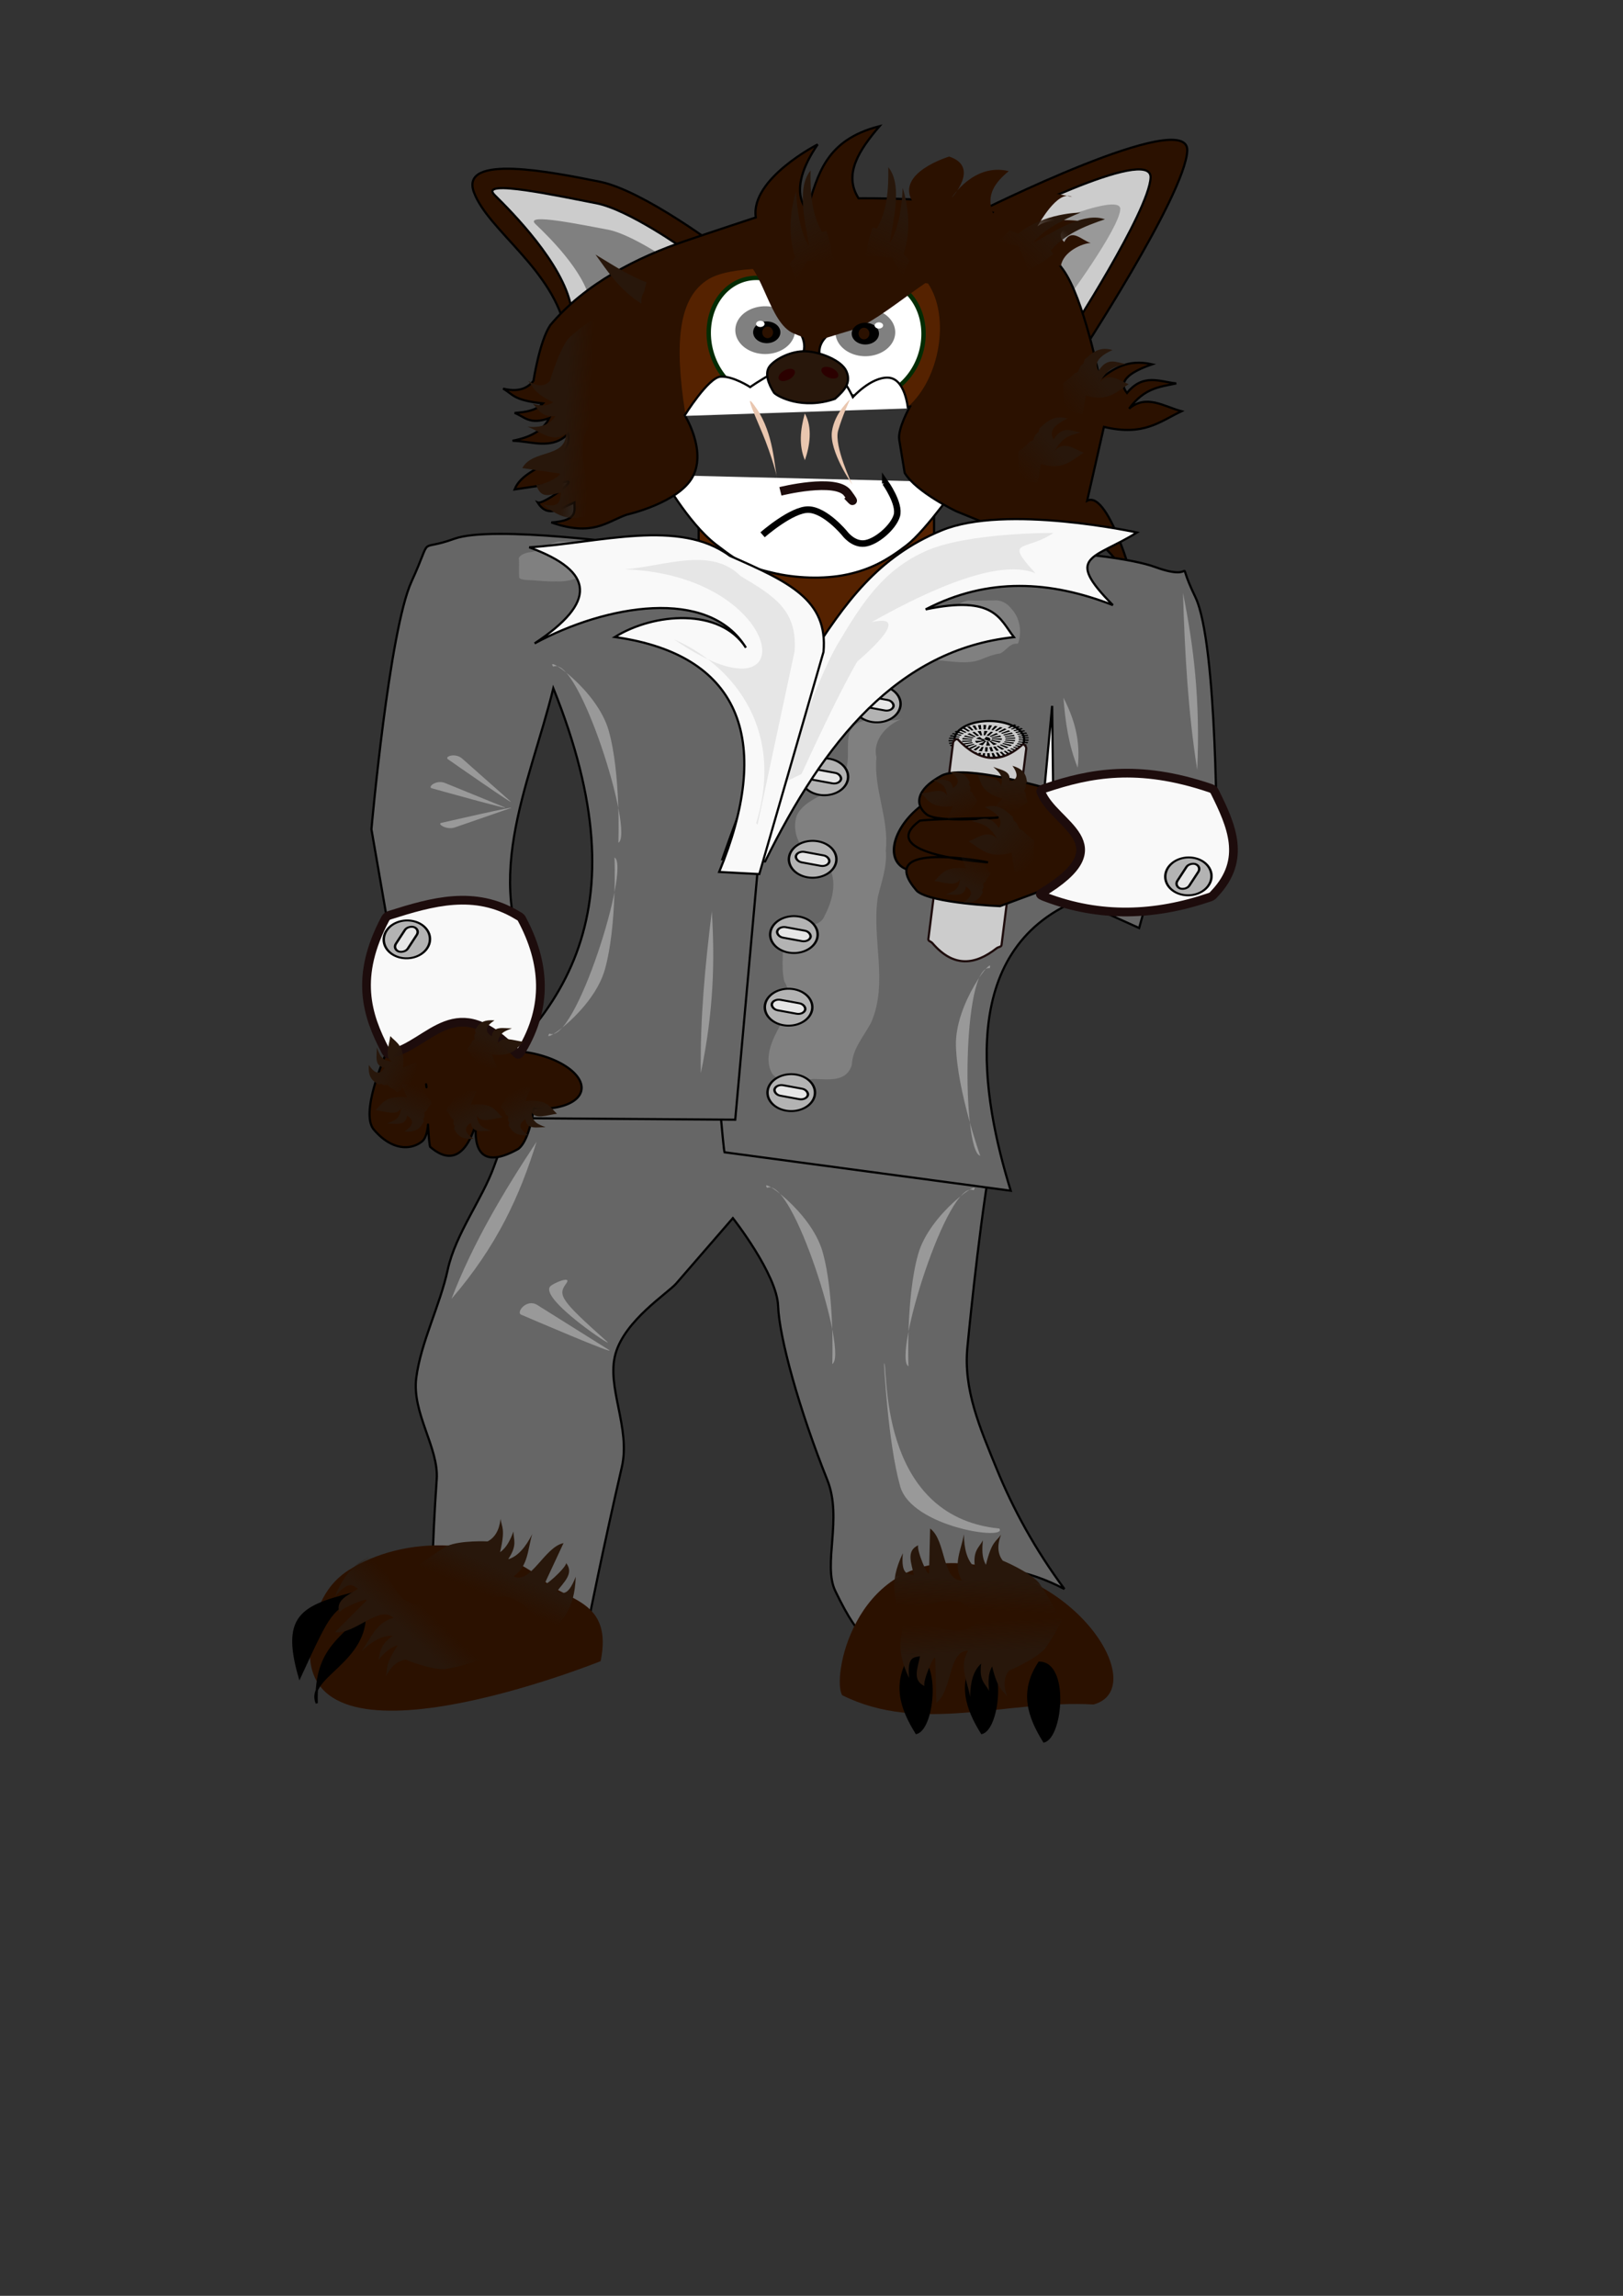 <?xml version="1.0" encoding="UTF-8" standalone="no"?>
<!-- Created with Inkscape (http://www.inkscape.org/) -->

<svg
   xmlns:dc="http://purl.org/dc/elements/1.1/"
   xmlns:cc="http://creativecommons.org/ns#"
   xmlns:rdf="http://www.w3.org/1999/02/22-rdf-syntax-ns#"
   xmlns:svg="http://www.w3.org/2000/svg"
   xmlns="http://www.w3.org/2000/svg"
   xmlns:xlink="http://www.w3.org/1999/xlink"
   xmlns:sodipodi="http://sodipodi.sourceforge.net/DTD/sodipodi-0.dtd"
   xmlns:inkscape="http://www.inkscape.org/namespaces/inkscape"
   width="210mm"
   height="297mm"
   viewBox="0 0 744.094 1052.362"
   id="svg3700"
   version="1.1"
   inkscape:version="0.91 r13725"
   sodipodi:docname="cat_tom.svg"
   inkscape:export-filename="C:\Users\Internet\Documents\cat_tom.png"
   inkscape:export-xdpi="90"
   inkscape:export-ydpi="90">
  <rect x="0" y="0" width="744.094" height="1052.362" fill="#333333" stroke="none"/>
  <defs
     id="defs3702">
    <linearGradient
       inkscape:collect="always"
       id="linearGradient4676">
      <stop
         style="stop-color:#28170b;stop-opacity:1;"
         offset="0"
         id="stop4678" />
      <stop
         style="stop-color:#28170b;stop-opacity:0;"
         offset="1"
         id="stop4680" />
    </linearGradient>
    <linearGradient
       inkscape:collect="always"
       id="linearGradient4668">
      <stop
         style="stop-color:#28170b;stop-opacity:1;"
         offset="0"
         id="stop4670" />
      <stop
         style="stop-color:#28170b;stop-opacity:0;"
         offset="1"
         id="stop4672" />
    </linearGradient>
    <linearGradient
       inkscape:collect="always"
       id="linearGradient4618">
      <stop
         style="stop-color:#28170b;stop-opacity:1;"
         offset="0"
         id="stop4620" />
      <stop
         style="stop-color:#28170b;stop-opacity:0;"
         offset="1"
         id="stop4622" />
    </linearGradient>
    <linearGradient
       inkscape:collect="always"
       xlink:href="#linearGradient4618"
       id="linearGradient4624"
       x1="276.096"
       y1="182.063"
       x2="298.183"
       y2="183.831"
       gradientUnits="userSpaceOnUse"
       gradientTransform="matrix(0.527,0,0,1,113.042,19.889)" />
    <linearGradient
       inkscape:collect="always"
       xlink:href="#linearGradient4668"
       id="linearGradient4674"
       x1="377.049"
       y1="141.187"
       x2="379.171"
       y2="115.024"
       gradientUnits="userSpaceOnUse"
       gradientTransform="matrix(0.279,0.383,0.808,-0.59,267.171,42.47)" />
    <linearGradient
       inkscape:collect="always"
       xlink:href="#linearGradient4676"
       id="linearGradient4682"
       x1="472.12"
       y1="184.335"
       x2="453.552"
       y2="200.952"
       gradientUnits="userSpaceOnUse"
       gradientTransform="matrix(0.818,0,0,0.841,118.054,18.37)" />
    <linearGradient
       inkscape:collect="always"
       xlink:href="#linearGradient4676"
       id="linearGradient4682-5-4"
       x1="472.12"
       y1="184.335"
       x2="453.552"
       y2="200.952"
       gradientUnits="userSpaceOnUse"
       gradientTransform="matrix(0.818,0,0,0.841,97.445,49.783)" />
    <linearGradient
       inkscape:collect="always"
       xlink:href="#linearGradient4676"
       id="linearGradient4674-6"
       x1="377.049"
       y1="141.187"
       x2="379.171"
       y2="115.024"
       gradientUnits="userSpaceOnUse"
       gradientTransform="matrix(0.454,-0.137,-0.289,-0.957,237.538,284.817)" />
    <linearGradient
       inkscape:collect="always"
       xlink:href="#linearGradient4676"
       id="linearGradient4624-8"
       x1="276.096"
       y1="182.063"
       x2="298.183"
       y2="183.831"
       gradientUnits="userSpaceOnUse"
       gradientTransform="matrix(0.486,-0.405,-0.521,-0.559,138.425,953.913)" />
    <linearGradient
       inkscape:collect="always"
       xlink:href="#linearGradient4676"
       id="linearGradient4624-8-1"
       x1="276.096"
       y1="182.063"
       x2="298.183"
       y2="183.831"
       gradientUnits="userSpaceOnUse"
       gradientTransform="matrix(0.046,-0.631,-0.806,-0.01,575.147,933.711)" />
    <linearGradient
       inkscape:collect="always"
       xlink:href="#linearGradient4676"
       id="linearGradient4624-8-4"
       x1="276.096"
       y1="182.063"
       x2="298.183"
       y2="183.831"
       gradientUnits="userSpaceOnUse"
       gradientTransform="matrix(-0.319,0.546,0.68,0.347,202.377,508.743)" />
    <linearGradient
       inkscape:collect="always"
       xlink:href="#linearGradient4676"
       id="linearGradient4624-8-1-3"
       x1="276.096"
       y1="182.063"
       x2="298.183"
       y2="183.831"
       gradientUnits="userSpaceOnUse"
       gradientTransform="matrix(0.046,0.631,-0.806,0.01,572.3,547.437)" />
    <linearGradient
       inkscape:collect="always"
       xlink:href="#linearGradient4676"
       id="linearGradient4674-6-7"
       x1="377.049"
       y1="141.187"
       x2="379.171"
       y2="115.024"
       gradientUnits="userSpaceOnUse"
       gradientTransform="matrix(-0.454,-0.137,0.289,-0.957,541.323,283.277)" />
    <linearGradient
       inkscape:collect="always"
       xlink:href="#linearGradient4676"
       id="linearGradient4682-7"
       x1="472.12"
       y1="184.335"
       x2="453.552"
       y2="200.952"
       gradientUnits="userSpaceOnUse"
       gradientTransform="matrix(-0.818,0,0,0.841,843.476,227.915)" />
    <linearGradient
       inkscape:collect="always"
       xlink:href="#linearGradient4676"
       id="linearGradient4682-9"
       x1="472.12"
       y1="184.335"
       x2="453.552"
       y2="200.952"
       gradientUnits="userSpaceOnUse"
       gradientTransform="matrix(-0.615,-0.343,-0.555,0.402,852.542,447.402)" />
    <linearGradient
       inkscape:collect="always"
       xlink:href="#linearGradient4676"
       id="linearGradient4682-9-0"
       x1="472.12"
       y1="184.335"
       x2="453.552"
       y2="200.952"
       gradientUnits="userSpaceOnUse"
       gradientTransform="matrix(-0.697,-0.097,-0.371,0.575,832.535,302.985)" />
    <linearGradient
       inkscape:collect="always"
       xlink:href="#linearGradient4676"
       id="linearGradient4682-9-0-7"
       x1="472.12"
       y1="184.335"
       x2="453.552"
       y2="200.952"
       gradientUnits="userSpaceOnUse"
       gradientTransform="matrix(-0.697,0.097,-0.371,-0.575,838.532,464.606)" />
    <linearGradient
       inkscape:collect="always"
       xlink:href="#linearGradient4676"
       id="linearGradient4682-9-0-7-9"
       x1="472.12"
       y1="184.335"
       x2="453.552"
       y2="200.952"
       gradientUnits="userSpaceOnUse"
       gradientTransform="matrix(-0.697,0.097,-0.371,-0.575,582.282,569.606)" />
    <linearGradient
       inkscape:collect="always"
       xlink:href="#linearGradient4676"
       id="linearGradient4682-9-0-7-9-0"
       x1="472.12"
       y1="184.335"
       x2="453.552"
       y2="200.952"
       gradientUnits="userSpaceOnUse"
       gradientTransform="matrix(0.697,0.097,0.371,-0.575,-179.782,572.94)" />
    <linearGradient
       inkscape:collect="always"
       xlink:href="#linearGradient4676"
       id="linearGradient4682-9-0-7-9-0-4"
       x1="472.12"
       y1="184.335"
       x2="453.552"
       y2="200.952"
       gradientUnits="userSpaceOnUse"
       gradientTransform="matrix(0.697,0.097,0.371,-0.575,-154.782,571.273)" />
    <linearGradient
       inkscape:collect="always"
       xlink:href="#linearGradient4676"
       id="linearGradient4682-9-0-7-9-0-4-5"
       x1="472.12"
       y1="184.335"
       x2="453.552"
       y2="200.952"
       gradientUnits="userSpaceOnUse"
       gradientTransform="matrix(0.697,-0.097,0.371,0.575,-170.199,416.785)" />
    <linearGradient
       inkscape:collect="always"
       xlink:href="#linearGradient4676"
       id="linearGradient4682-9-0-7-9-0-4-5-5"
       x1="472.12"
       y1="184.335"
       x2="453.552"
       y2="200.952"
       gradientUnits="userSpaceOnUse"
       gradientTransform="matrix(-0.097,-0.697,0.575,-0.371,118.173,885.061)" />
  </defs>
  <sodipodi:namedview
     id="base"
     pagecolor="#ffffff"
     bordercolor="#666666"
     borderopacity="1.0"
     inkscape:pageopacity="0.0"
     inkscape:pageshadow="2"
     inkscape:zoom="0.8"
     inkscape:cx="310.91084"
     inkscape:cy="410.67926"
     inkscape:document-units="px"
     inkscape:current-layer="layer1"
     showgrid="false"
     inkscape:window-width="1366"
     inkscape:window-height="702"
     inkscape:window-x="-8"
     inkscape:window-y="-8"
     inkscape:window-maximized="1" />
  <g
     inkscape:label="Layer 1"
     inkscape:groupmode="layer"
     id="layer1">
    <path
       style="fill:#666666;fill-opacity:1;fill-rule:evenodd;stroke:#000000;stroke-width:1px;stroke-linecap:butt;stroke-linejoin:miter;stroke-opacity:1"
       d="m 272,464.362 c 50.037,-36.761 164,2 164,2 0.427,19.424 19.924,56.208 19.924,56.208 -5.966,30.849 -10.788,78.456 -12.406,94.991 -1.892,19.345 5.703,36.813 13.335,55.517 7.632,18.703 17.732,37.16 31.146,55.285 -34.358,-17.888 -62.954,-9.916 -92,20 -2.246,0.612 -7.174,-6.895 -13.04,-19.079 -5.866,-12.184 3.415,-33.19 -3.664,-50.886 C 366.458,646.302 357.251,613.153 356.735,598.619 356.218,584.085 336,558.362 336,558.362 l -26,30 c -3.792,4.376 -23.421,16.782 -27.786,32.114 -4.365,15.332 7.045,33.986 2.865,52.043 -4.18,18.057 -7.95,35.518 -10.675,48.464 C 271.68,733.93 270,742.362 270,742.362 c -32.667,41.605 -39.333,33.105 -72,12 0,0 -0.1,-3.608 -0.118,-10.038 -0.018,-6.43 0.046,-15.681 0.374,-26.968 0.328,-11.286 0.92,-24.608 1.959,-39.177 1.038,-14.57 -11.477,-30.387 -9.365,-46.666 2.113,-16.279 10.853,-33.02 14.404,-49.435 3.551,-16.415 15.912,-32.505 21.265,-47.484 5.353,-14.978 11.698,-28.844 19.218,-40.812 C 253.257,481.814 261.95,471.746 272,464.362 Z"
       id="path4192"
       inkscape:connector-curvature="0"
       sodipodi:nodetypes="scsssccsszcssssccssssssss"
       inkscape:export-xdpi="90"
       inkscape:export-ydpi="90" />
    <rect
       style="opacity:1;fill:#552200;fill-opacity:1;fill-rule:nonzero;stroke:#000000;stroke-width:1;stroke-linecap:round;stroke-linejoin:round;stroke-miterlimit:4;stroke-dasharray:none;stroke-dashoffset:10;stroke-opacity:0.989"
       id="rect4790"
       width="107.92"
       height="161.539"
       x="320.315"
       y="232.276"
       rx="3.341"
       ry="3.341"
       inkscape:export-xdpi="90"
       inkscape:export-ydpi="90" />
    <path
       style="fill:#2b1100;fill-opacity:1;fill-rule:evenodd;stroke:#000000;stroke-width:1px;stroke-linecap:butt;stroke-linejoin:miter;stroke-opacity:1"
       d="m 448.173,97.358 c 0,0 97.064,-48.648 96.15,-28.283 -0.914,20.365 -50.96,96.401 -50.96,96.401 z"
       id="path4573"
       inkscape:connector-curvature="0"
       sodipodi:nodetypes="czcc"
       inkscape:export-xdpi="90"
       inkscape:export-ydpi="90" />
    <path
       style="fill:#2b1100;fill-opacity:1;fill-rule:evenodd;stroke:#000000;stroke-width:1px;stroke-linecap:butt;stroke-linejoin:miter;stroke-opacity:1"
       d="m 330.715,114.353 c 0,0 -35.65,-27.045 -55.767,-31.071 -21.724,-4.347 -64.189,-12.933 -57.69,4.78 6.499,17.713 36.974,35.613 42.306,64.533 18.501,-18.304 43.731,-29.439 71.151,-38.242 z"
       id="path4556"
       inkscape:connector-curvature="0"
       sodipodi:nodetypes="cszcc"
       inkscape:export-xdpi="90"
       inkscape:export-ydpi="90" />
    <path
       style="fill:#ffffff;fill-rule:evenodd;stroke:#000000;stroke-width:1px;stroke-linecap:butt;stroke-linejoin:miter;stroke-opacity:1"
       d="m 303.179,217.748 c 0,0 12.019,21.756 24.999,31.798 12.98,10.041 15.681,10.449 25.961,12.97 10.28,2.521 23.522,3.113 34.133,0.837 10.611,-2.277 18.299,-6.35 27.403,-13.389 9.104,-7.038 24.518,-29.287 24.518,-29.287 l 0,0.418"
       id="path3708"
       inkscape:connector-curvature="0"
       sodipodi:nodetypes="czzzzcc"
       inkscape:export-xdpi="90"
       inkscape:export-ydpi="90" />
    <path
       style="fill:#cccccc;fill-opacity:1;fill-rule:evenodd;stroke:#000000;stroke-width:1px;stroke-linecap:butt;stroke-linejoin:miter;stroke-opacity:1"
       d="m 314.186,114.565 c 0,0 -26.072,-18.6 -40.825,-21.409 -15.932,-3.033 -54.472,-11.501 -46.566,-3.714 7.906,7.787 31.211,31.295 35.02,51.096 13.648,-12.474 32.21,-20.025 52.371,-25.974 z"
       id="path4556-7"
       inkscape:connector-curvature="0"
       sodipodi:nodetypes="cszcc"
       inkscape:export-xdpi="90"
       inkscape:export-ydpi="90" />
    <path
       style="fill:#cccccc;fill-opacity:1;fill-rule:evenodd;stroke:#000000;stroke-width:1px;stroke-linecap:butt;stroke-linejoin:miter;stroke-opacity:1"
       d="m 455.894,102.816 c 0,0 72.301,-36.807 71.62,-21.399 -0.681,15.408 -37.959,72.936 -37.959,72.936 z"
       id="path4573-7"
       inkscape:connector-curvature="0"
       sodipodi:nodetypes="czcc"
       inkscape:export-xdpi="90"
       inkscape:export-ydpi="90" />
    <path
       style="fill:#808080;fill-opacity:1;fill-rule:evenodd;stroke:none;stroke-width:1px;stroke-linecap:butt;stroke-linejoin:miter;stroke-opacity:1"
       d="m 307.777,119.986 c 0,0 -18.578,-12.787 -29.091,-14.718 -11.352,-2.085 -38.815,-7.907 -33.182,-2.553 5.634,5.354 22.24,21.515 24.954,35.128 9.725,-8.576 22.952,-13.767 37.318,-17.857 z"
       id="path4556-7-2"
       inkscape:connector-curvature="0"
       sodipodi:nodetypes="cszcc"
       inkscape:export-xdpi="90"
       inkscape:export-ydpi="90" />
    <path
       style="fill:#999999;fill-opacity:1;fill-rule:evenodd;stroke:none;stroke-width:1px;stroke-linecap:butt;stroke-linejoin:miter;stroke-opacity:1"
       d="m 466.044,108.367 c 0,0 48.014,-21.4 47.562,-12.441 -0.452,8.959 -25.208,42.406 -25.208,42.406 z"
       id="path4573-7-4"
       inkscape:connector-curvature="0"
       sodipodi:nodetypes="czcc"
       inkscape:export-xdpi="90"
       inkscape:export-ydpi="90" />
    <path
       style="fill:#2b1100;fill-opacity:1;fill-rule:evenodd;stroke:#000000;stroke-width:1px;stroke-linecap:butt;stroke-linejoin:miter;stroke-opacity:1"
       d="m 313.817,190.095 c 0,0 10.182,16.124 3.846,28.283 -6.336,12.159 -30.287,17.527 -30.287,17.527 -9.465,3.342 -15.567,10.167 -34.614,3.585 12.347,-0.861 10.535,-5.242 10.576,-9.162 -5.895,2.372 -12.139,7.64 -16.826,0 2.565,1.063 17.631,-10.182 13.461,-9.56 l -24.038,3.585 c 4.532,-11.6 27.018,-12.575 24.518,-25.494 -7.507,7.597 -16.806,3.318 -25.48,3.187 7.931,-1.528 14.014,-4.587 16.826,-10.357 -9.197,3.252 -11.354,-0.788 -15.865,-2.39 4.754,-0.398 9.48,-0.867 12.98,-4.382 -13.874,-1.451 -13.79,-4.348 -18.269,-6.772 6.708,1.651 11.075,0.069 13.942,-3.585 0,0 2.732,-18.04 7.692,-25.494 15.916,-19.09 40.206,-31.272 62.017,-38.64 9.852,-3.394 32.21,-10.755 32.21,-10.755 -2.566,-17.719 28.364,-33.461 28.364,-33.461 -14.769,21.592 -4.808,29.876 -4.808,29.876 4.976,-15.98 8.344,-31.913 33.172,-38.242 -9.424,11.021 -16.643,22.042 -9.615,33.063 0,0 42.941,-0.659 59.132,5.577 16.191,6.235 25.108,14.021 34.614,27.088 9.506,13.067 16.826,50.192 16.826,50.192 6.34,-4.683 12.691,-9.349 24.038,-6.772 -11.298,3.867 -15.621,8.216 -11.538,13.146 7.532,-9.216 15.064,-5.104 22.595,-4.382 -7.211,1.577 -14.423,1.83 -21.634,11.552 8.013,-6.725 16.025,-0.928 24.038,1.195 -9.775,4.61 -17.313,11.603 -35.576,7.17 l -7.692,33.86 c 10.273,-5.364 23.042,42.882 21.153,39.437 -13.682,-24.963 -24.999,-24.299 -24.999,-24.299 1.857,14.753 15.251,27.115 26.922,39.835 -16.572,-7.802 -33.578,-14.526 -45.191,-34.656 l -37.979,-15.536 c 0,0 -18.195,-8.712 -23.557,-17.527 l -2.488,-15.137 c -0.85,-5.172 4.938,-15.316 4.938,-15.316 l -44.757,-4.601"
       id="path3710"
       inkscape:connector-curvature="0"
       sodipodi:nodetypes="czccccsccccccccccccccczzccccccccsccccczcc"
       inkscape:export-xdpi="90"
       inkscape:export-ydpi="90" />
    <path
       style="opacity:1;fill:#552200;fill-opacity:1;fill-rule:nonzero;stroke:none;stroke-width:1;stroke-linecap:round;stroke-linejoin:round;stroke-miterlimit:4;stroke-dasharray:none;stroke-dashoffset:10;stroke-opacity:1"
       d="m 324.852,127.961 c 20.227,-12.264 100.64,2.006 100.64,2.006 10.221,15.246 5.444,43.773 -9.35,56.599 -12.378,-1.187 -76.472,-2.886 -102.062,2.36 -5.015,-32.37 -2.925,-52.66 10.772,-60.965 z"
       id="rect4609"
       inkscape:connector-curvature="0"
       sodipodi:nodetypes="scccs"
       inkscape:export-xdpi="90"
       inkscape:export-ydpi="90" />
    <path
       style="opacity:1;fill:#ffffff;fill-opacity:1;fill-rule:nonzero;stroke:#042c04;stroke-width:2.001;stroke-linecap:round;stroke-linejoin:round;stroke-miterlimit:4;stroke-dasharray:none;stroke-dashoffset:10;stroke-opacity:1"
       id="path4522-3"
       sodipodi:type="arc"
       sodipodi:cx="-418.79929"
       sodipodi:cy="111.74202"
       sodipodi:rx="24.21501"
       sodipodi:ry="27.589579"
       sodipodi:start="0.091203576"
       sodipodi:end="0.073384288"
       sodipodi:open="true"
       d="m -394.685,114.255 a 24.215,27.59 0 0 1 -26.212,24.973 24.215,27.59 0 0 1 -22.035,-29.754 24.215,27.59 0 0 1 26.016,-25.238 24.215,27.59 0 0 1 22.267,29.529"
       transform="matrix(-0.994,-0.107,-0.155,0.988,0,0)"
       inkscape:export-xdpi="90"
       inkscape:export-ydpi="90" />
    <path
       style="opacity:1;fill:#ffffff;fill-opacity:1;fill-rule:nonzero;stroke:#042c04;stroke-width:2.001;stroke-linecap:round;stroke-linejoin:round;stroke-miterlimit:4;stroke-dasharray:none;stroke-dashoffset:10;stroke-opacity:1"
       id="path4522"
       sodipodi:type="arc"
       sodipodi:cx="321.74982"
       sodipodi:cy="192.28651"
       sodipodi:rx="23.509205"
       sodipodi:ry="27.570425"
       sodipodi:start="0.091203576"
       sodipodi:end="0.073384288"
       sodipodi:open="true"
       d="m 345.161,194.798 a 23.509,27.57 0 0 1 -25.448,24.956 23.509,27.57 0 0 1 -21.393,-29.733 23.509,27.57 0 0 1 25.258,-25.221 23.509,27.57 0 0 1 21.618,29.508"
       transform="matrix(0.994,-0.11,0.15,0.989,0,0)"
       inkscape:export-xdpi="90"
       inkscape:export-ydpi="90" />
    <path
       style="fill:#ffffff;fill-opacity:1;fill-rule:evenodd;stroke:#000000;stroke-width:1px;stroke-linecap:butt;stroke-linejoin:miter;stroke-opacity:1"
       d="m 313.761,190.646 c 0,0 10.922,-17.627 16.599,-17.996 5.677,-0.368 13.58,4.785 13.58,4.785 0,0 17.547,-12.459 28.505,-12.518 10.958,-0.058 18.565,17.112 18.565,17.112 0,0 8.363,-9.298 16.218,-8.914 7.855,0.384 9.023,14.105 9.023,14.105"
       id="path3718"
       inkscape:connector-curvature="0"
       sodipodi:nodetypes="czczczc"
       inkscape:export-xdpi="90"
       inkscape:export-ydpi="90" />
    <path
       style="fill:none;fill-rule:evenodd;stroke:#1d0c0c;stroke-width:4;stroke-linecap:butt;stroke-linejoin:miter;stroke-miterlimit:4;stroke-dasharray:none;stroke-opacity:1"
       d="m 357.792,225.228 c 0,0 25.48,-6.374 30.768,0.797 5.288,7.17 0,1.195 0,1.195"
       id="path3712"
       inkscape:connector-curvature="0"
       inkscape:export-xdpi="90"
       inkscape:export-ydpi="90" />
    <path
       style="fill:none;fill-rule:evenodd;stroke:#000000;stroke-width:3;stroke-linecap:butt;stroke-linejoin:miter;stroke-miterlimit:4;stroke-dasharray:none;stroke-opacity:1"
       d="m 349.619,245.146 c 0,0 13.459,-11.834 21.153,-11.552 7.694,0.282 16.346,10.755 16.346,10.755 0,0 3.802,5.308 9.134,4.78 5.332,-0.528 13.276,-7.328 14.903,-12.747 1.627,-5.419 -5.288,-15.137 -5.288,-15.137 l 0,0.398"
       id="path3714"
       inkscape:connector-curvature="0"
       sodipodi:nodetypes="czczzcc"
       inkscape:export-xdpi="90"
       inkscape:export-ydpi="90" />
    <path
       style="opacity:1;fill:#808080;fill-opacity:1;fill-rule:nonzero;stroke:none;stroke-width:2;stroke-linecap:round;stroke-linejoin:round;stroke-miterlimit:4;stroke-dasharray:none;stroke-dashoffset:10;stroke-opacity:1"
       id="path4539"
       sodipodi:type="arc"
       sodipodi:cx="350.82092"
       sodipodi:cy="151.33459"
       sodipodi:rx="13.701391"
       sodipodi:ry="10.954617"
       sodipodi:start="0.091203576"
       sodipodi:end="0.073384288"
       sodipodi:open="true"
       d="m 364.465,152.332 a 13.701,10.955 0 0 1 -14.832,9.916 13.701,10.955 0 0 1 -12.468,-11.814 13.701,10.955 0 0 1 14.72,-10.021 13.701,10.955 0 0 1 12.599,11.725"
       inkscape:export-xdpi="90"
       inkscape:export-ydpi="90" />
    <path
       style="opacity:1;fill:#808080;fill-opacity:1;fill-rule:nonzero;stroke:none;stroke-width:2;stroke-linecap:round;stroke-linejoin:round;stroke-miterlimit:4;stroke-dasharray:none;stroke-dashoffset:10;stroke-opacity:1"
       id="path4539-0"
       sodipodi:type="arc"
       sodipodi:cx="396.73264"
       sodipodi:cy="152.33047"
       sodipodi:rx="13.701391"
       sodipodi:ry="10.954617"
       sodipodi:start="0.091203576"
       sodipodi:end="0.073384288"
       sodipodi:open="true"
       d="m 410.377,153.328 a 13.701,10.955 0 0 1 -14.832,9.916 13.701,10.955 0 0 1 -12.468,-11.814 13.701,10.955 0 0 1 14.72,-10.021 13.701,10.955 0 0 1 12.599,11.725"
       inkscape:export-xdpi="90"
       inkscape:export-ydpi="90" />
    <path
       style="fill:#2b1100;fill-rule:evenodd;stroke:#000000;stroke-width:1px;stroke-linecap:butt;stroke-linejoin:miter;stroke-opacity:1"
       d="m 364.893,149.542 18.774,1.195 c -11.018,6.374 -8.227,12.747 -5.973,19.121 l -13.654,-2.39 c 6.4,-5.404 5.818,-11.46 0.853,-17.926 z"
       id="path4607"
       inkscape:connector-curvature="0"
       sodipodi:nodetypes="ccccc"
       inkscape:export-xdpi="90"
       inkscape:export-ydpi="90" />
    <path
       style="fill:#2b1100;fill-opacity:1;fill-rule:evenodd;stroke:none;stroke-width:1;stroke-linecap:butt;stroke-linejoin:miter;stroke-miterlimit:4;stroke-dasharray:none;stroke-opacity:1"
       d="m 339.755,118.05 c 10.147,4.988 12.789,29.987 24.096,34.782 11.306,4.795 10.882,2.979 26.092,-1.34 15.21,-4.319 40.588,-30.97 56.965,-32.66"
       id="path4590-2"
       inkscape:connector-curvature="0"
       sodipodi:nodetypes="czzc"
       inkscape:export-xdpi="90"
       inkscape:export-ydpi="90" />
    <path
       style="fill:#2b1100;fill-opacity:1;fill-rule:evenodd;stroke:none;stroke-width:1px;stroke-linecap:butt;stroke-linejoin:miter;stroke-opacity:1"
       d="m 435.159,71.77 c 14.353,4.678 1.229,18.796 1.229,18.796 0,0 10.068,-16.058 26.087,-12.122 -6.173,5.117 -10.62,10.851 -7.212,19.391 10.321,-10.81 22.934,-10.756 36.209,-7.565 -6.642,-3.662 -15.81,13.498 -15.81,13.498 5.6,-4.765 21.866,-2.156 21.866,-2.156 -7.074,2.048 -14.642,3.959 -9.641,9.345 3.409,-6.75 8.013,-0.769 12.169,0.435 -3.636,0.041 -12.689,3.914 -13.663,10.505 -29.403,-2.3 -51.692,-12.574 -68.052,-29.494 -7.9,-13.254 16.819,-20.633 16.819,-20.633 z"
       id="path4520"
       inkscape:connector-curvature="0"
       sodipodi:nodetypes="cccccscccccc"
       inkscape:export-xdpi="90"
       inkscape:export-ydpi="90" />
    <path
       style="fill:#28170b;fill-opacity:1;fill-rule:evenodd;stroke:#000000;stroke-width:1px;stroke-linecap:butt;stroke-linejoin:miter;stroke-opacity:1"
       d="m 354.907,180.075 c -2.656,-4.137 -4.554,-9.119 -1.923,-12.346 2.631,-3.228 9.751,-6.919 16.346,-6.707 6.594,0.212 16.625,4.192 18.749,9.222 2.125,5.03 -0.591,8.45 -5.288,12.576 -14.894,5.149 -26.145,-0.999 -27.884,-2.744 z"
       id="path3716"
       inkscape:connector-curvature="0"
       sodipodi:nodetypes="czzzcc"
       inkscape:export-xdpi="90"
       inkscape:export-ydpi="90" />
    <path
       style="opacity:1;fill:#2b0000;fill-opacity:1;fill-rule:nonzero;stroke:none;stroke-width:4;stroke-linecap:round;stroke-linejoin:round;stroke-miterlimit:4;stroke-dasharray:none;stroke-dashoffset:10;stroke-opacity:1"
       id="path4612"
       sodipodi:type="arc"
       sodipodi:cx="410.14462"
       sodipodi:cy="-32.726925"
       sodipodi:rx="4.1165113"
       sodipodi:ry="2.3373244"
       sodipodi:start="0.091203576"
       sodipodi:end="0.073384288"
       sodipodi:open="true"
       d="m 414.244,-32.514 a 4.117,2.337 0 0 1 -4.456,2.116 4.117,2.337 0 0 1 -3.746,-2.521 4.117,2.337 0 0 1 4.423,-2.138 4.117,2.337 0 0 1 3.785,2.502"
       transform="matrix(0.878,0.479,-0.622,0.783,0,0)"
       inkscape:transform-center-x="-2.8844792"
       inkscape:transform-center-y="-1.1950608"
       inkscape:export-xdpi="90"
       inkscape:export-ydpi="90" />
    <path
       style="opacity:1;fill:#2b0000;fill-opacity:1;fill-rule:nonzero;stroke:none;stroke-width:4;stroke-linecap:round;stroke-linejoin:round;stroke-miterlimit:4;stroke-dasharray:none;stroke-dashoffset:10;stroke-opacity:1"
       id="path4612-9"
       sodipodi:type="arc"
       sodipodi:cx="141.16843"
       sodipodi:cy="348.97971"
       sodipodi:rx="4.051137"
       sodipodi:ry="2.3795993"
       sodipodi:start="0.091203576"
       sodipodi:end="0.073384288"
       sodipodi:open="true"
       d="m 145.203,349.196 a 4.051,2.38 0 0 1 -4.385,2.154 4.051,2.38 0 0 1 -3.686,-2.566 4.051,2.38 0 0 1 4.352,-2.177 4.051,2.38 0 0 1 3.725,2.547"
       transform="matrix(0.832,-0.555,0.697,0.717,0,0)"
       inkscape:export-xdpi="90"
       inkscape:export-ydpi="90" />
    <path
       style="opacity:1;fill:#000000;fill-opacity:1;fill-rule:nonzero;stroke:none;stroke-width:4;stroke-linecap:round;stroke-linejoin:round;stroke-miterlimit:4;stroke-dasharray:none;stroke-dashoffset:10;stroke-opacity:1"
       id="path4629"
       sodipodi:type="arc"
       sodipodi:cx="396.73264"
       sodipodi:cy="152.92799"
       sodipodi:rx="6.2497573"
       sodipodi:ry="4.9793706"
       sodipodi:start="0.091203576"
       sodipodi:end="0.073384288"
       sodipodi:open="true"
       d="m 402.956,153.381 a 6.25,4.979 0 0 1 -6.765,4.507 6.25,4.979 0 0 1 -5.687,-5.37 6.25,4.979 0 0 1 6.715,-4.555 6.25,4.979 0 0 1 5.747,5.329"
       inkscape:export-xdpi="90"
       inkscape:export-ydpi="90" />
    <path
       style="opacity:1;fill:#000000;fill-opacity:1;fill-rule:nonzero;stroke:none;stroke-width:4;stroke-linecap:round;stroke-linejoin:round;stroke-miterlimit:4;stroke-dasharray:none;stroke-dashoffset:10;stroke-opacity:1"
       id="path4629-6"
       sodipodi:type="arc"
       sodipodi:cx="351.54205"
       sodipodi:cy="152.33047"
       sodipodi:rx="6.2497573"
       sodipodi:ry="4.9793706"
       sodipodi:start="0.091203576"
       sodipodi:end="0.073384288"
       sodipodi:open="true"
       d="m 357.766,152.784 a 6.25,4.979 0 0 1 -6.765,4.507 6.25,4.979 0 0 1 -5.687,-5.37 6.25,4.979 0 0 1 6.715,-4.555 6.25,4.979 0 0 1 5.747,5.329"
       inkscape:export-xdpi="90"
       inkscape:export-ydpi="90" />
    <path
       style="fill:#666666;fill-rule:evenodd;stroke:#000000;stroke-width:1px;stroke-linecap:butt;stroke-linejoin:miter;stroke-opacity:1"
       d="m 332.169,528.186 c -1.226,-3.916 -11.037,-135.105 -11.037,-135.105 l 50.281,-80.28 52.734,-44.056 13.49,-18.601 c 0,0 70.778,2.049 91.977,9.79 21.199,7.742 8.105,-7.599 18.395,13.706 10.29,21.305 9.811,116.504 9.811,116.504 l -28.206,8.811 -7.358,26.434 -28.206,-12.727 c -55.561,23.061 -43.992,90.086 -30.659,133.147 z"
       id="path4646"
       inkscape:connector-curvature="0"
       sodipodi:nodetypes="ccccczzcccccc"
       inkscape:export-xdpi="90"
       inkscape:export-ydpi="90" />
    <path
       style="fill:#666666;fill-rule:evenodd;stroke:#000000;stroke-width:1px;stroke-linecap:butt;stroke-linejoin:miter;stroke-opacity:1"
       d="m 292.926,249.898 c 0,0 -67,-9.325 -84.619,-2.937 -17.62,6.388 -9.35,-2.9 -19.622,19.58 -10.272,22.48 -18.395,113.567 -18.395,113.567 l 11.037,63.637 c 31.712,-18.547 46.693,-0.363 66.224,7.832 -28.796,-45.361 -4.975,-90.723 6.132,-136.084 41.595,103.343 5.456,154.784 -56.413,196.784 l 139.806,0.979 18.395,-204.616 -38.017,-58.741 z"
       id="path4652"
       inkscape:connector-curvature="0"
       sodipodi:nodetypes="czzccccccccc"
       inkscape:export-xdpi="90"
       inkscape:export-ydpi="90" />
    <path
       style="fill:#808080;fill-rule:evenodd;stroke:none;stroke-width:1px;stroke-linecap:butt;stroke-linejoin:miter;stroke-opacity:1"
       d="m 414,329.362 c -7.17,2.473 -14.112,9.74 -12.169,17.834 -1.404,14.409 5.848,28.106 4.276,42.538 0.685,7.368 -1.909,14.293 -3.611,21.278 -3.04,19.051 4.89,39.1 -3.018,57.486 -3.302,6.494 -8.628,12.036 -8.957,19.711 -2.578,8.188 -11.182,6.393 -17.644,6.369 -6.104,0.649 -13.844,2.939 -18.658,-2.129 -4.414,-7.096 -0.175,-15.937 3.477,-22.44 5.307,-5.856 5.701,-13.619 1.866,-20.217 -1.7,-7.173 0.029,-14.563 -0.796,-21.812 3.921,-7.694 15.932,0.164 19.323,-8.267 3.466,-6.704 5.835,-15.164 2.052,-22.247 -9.732,-2.678 -18.371,-13.443 -14.81,-23.712 4.017,-8.23 15.007,-8.836 19.74,-16.527 5.941,-6.085 2.364,-14.556 4.42,-21.583 4.644,-9.258 15.462,-3.861 23.217,-5.869 L 414,329.362 l 0,0 z"
       id="path4465"
       inkscape:connector-curvature="0"
       inkscape:export-xdpi="90"
       inkscape:export-ydpi="90" />
    <g
       id="g4671"
       transform="matrix(0.613,0,0,0.49,150.668,40.21)"
       inkscape:export-xdpi="90"
       inkscape:export-ydpi="90">
      <path
         d="m 388.426,646.183 a 17.75,17.25 0 0 1 -19.214,15.614 17.75,17.25 0 0 1 -16.152,-18.603 17.75,17.25 0 0 1 19.07,-15.78 17.75,17.25 0 0 1 16.322,18.463"
         sodipodi:open="true"
         sodipodi:end="0.073384288"
         sodipodi:start="0.091203576"
         sodipodi:ry="17.25"
         sodipodi:rx="17.75"
         sodipodi:cy="644.61218"
         sodipodi:cx="370.75"
         sodipodi:type="arc"
         id="path4667"
         style="opacity:1;fill:#b3b3b3;fill-opacity:1;fill-rule:nonzero;stroke:#000000;stroke-width:1.825;stroke-linecap:round;stroke-linejoin:round;stroke-miterlimit:4;stroke-dasharray:none;stroke-dashoffset:10;stroke-opacity:0.989" />
      <rect
         transform="matrix(0.975,0.224,-0.224,0.975,0,0)"
         ry="6.656"
         rx="5.457"
         y="539.636"
         x="492.607"
         height="10"
         width="25.5"
         id="rect4669"
         style="opacity:1;fill:#e6e6e6;fill-opacity:1;fill-rule:nonzero;stroke:#000000;stroke-width:1.825;stroke-linecap:round;stroke-linejoin:round;stroke-miterlimit:4;stroke-dasharray:none;stroke-dashoffset:10;stroke-opacity:0.989" />
    </g>
    <g
       transform="matrix(0.613,0,0,0.49,174.735,6.801)"
       id="g4671-5-5-1-8-7"
       inkscape:transform-center-x="-49.667793"
       inkscape:transform-center-y="17.132869"
       inkscape:export-xdpi="90"
       inkscape:export-ydpi="90">
      <path
         d="m 388.426,646.183 a 17.75,17.25 0 0 1 -19.214,15.614 17.75,17.25 0 0 1 -16.152,-18.603 17.75,17.25 0 0 1 19.07,-15.78 17.75,17.25 0 0 1 16.322,18.463"
         sodipodi:open="true"
         sodipodi:end="0.073384288"
         sodipodi:start="0.091203576"
         sodipodi:ry="17.25"
         sodipodi:rx="17.75"
         sodipodi:cy="644.61218"
         sodipodi:cx="370.75"
         sodipodi:type="arc"
         id="path4667-4-8-5-5-7"
         style="opacity:1;fill:#b3b3b3;fill-opacity:1;fill-rule:nonzero;stroke:#000000;stroke-width:1.825;stroke-linecap:round;stroke-linejoin:round;stroke-miterlimit:4;stroke-dasharray:none;stroke-dashoffset:10;stroke-opacity:0.989" />
      <rect
         transform="matrix(0.975,0.224,-0.224,0.975,0,0)"
         ry="6.656"
         rx="5.457"
         y="539.636"
         x="492.607"
         height="10"
         width="25.5"
         id="rect4669-3-6-3-7-9"
         style="opacity:1;fill:#e6e6e6;fill-opacity:1;fill-rule:nonzero;stroke:#000000;stroke-width:1.825;stroke-linecap:round;stroke-linejoin:round;stroke-miterlimit:4;stroke-dasharray:none;stroke-dashoffset:10;stroke-opacity:0.989" />
    </g>
    <path
       style="fill:#808080;fill-rule:evenodd;stroke:none;stroke-width:1px;stroke-linecap:butt;stroke-linejoin:miter;stroke-opacity:1"
       d="m 466.726,294.982 c 1.919,-5.349 0.9,-11.784 -3.054,-15.967 -1.843,-2.47 -4.9,-4.16 -8.035,-3.777 -3.861,-0.014 -7.729,0.205 -11.584,0.012 -2.982,0.322 -5.367,2.357 -7.385,4.41 -2.91,2.306 -6.681,2.89 -10.011,4.306 -2.017,1.205 -2.66,3.799 -2.18,5.982 0.171,3.59 -0.363,7.247 0.242,10.794 1.231,2.2 4.085,1.725 6.203,1.968 6.08,0.505 12.428,1.816 18.361,-0.26 2.978,-1.174 5.956,-2.497 9.155,-2.895 2.69,-1.084 4.167,-4.332 7.287,-4.505 0.332,-0.048 0.668,-0.071 1.003,-0.066 z"
       id="path4495-8"
       inkscape:connector-curvature="0"
       inkscape:export-xdpi="90"
       inkscape:export-ydpi="90" />
    <path
       style="fill:#f9f9f9;fill-rule:evenodd;stroke:#000000;stroke-width:1px;stroke-linecap:butt;stroke-linejoin:miter;stroke-opacity:1"
       d="m 350.791,394.857 c 27.105,-54.956 60.929,-97.171 114.052,-102.797 -6.541,-8.403 -8.87,-19.328 -40.47,-12.727 28.615,-14.885 57.23,-13.134 85.845,-1.958 -22.593,-22.846 -8.848,-20.875 11.037,-33.287 0,0 -60.151,-13.138 -89.525,-0.979 -29.374,12.159 -44.106,32.83 -61.318,59.72 -17.213,26.891 -39.244,91.049 -39.244,91.049 z"
       id="path4648"
       inkscape:connector-curvature="0"
       sodipodi:nodetypes="ccccczzcc"
       inkscape:export-xdpi="90"
       inkscape:export-ydpi="90" />
    <path
       style="fill:#e6e6e6;fill-rule:evenodd;stroke:none;stroke-width:1px;stroke-linecap:butt;stroke-linejoin:miter;stroke-opacity:1"
       d="m 367.489,354.765 c 17.725,-38.81 25.583,-51.596 25.583,-51.596 0,0 27.2,-22.65 6.535,-17.988 18.713,-10.512 56.425,-30.275 75.138,-22.383 -14.775,-16.134 -4.786,-9.742 8.218,-18.507 0,0 -39.335,-0.278 -58.544,8.309 -19.209,8.587 -28.842,23.185 -40.098,42.175 -11.256,18.991 -25.663,64.3 -25.663,64.3 z"
       id="path4648-9"
       inkscape:connector-curvature="0"
       sodipodi:nodetypes="ccccczzcc"
       inkscape:export-xdpi="90"
       inkscape:export-ydpi="90" />
    <path
       style="fill:#808080;fill-rule:evenodd;stroke:none;stroke-width:1px;stroke-linecap:butt;stroke-linejoin:miter;stroke-opacity:1"
       d="m 278.279,261.012 c 1.138,-2.555 1.358,-5.292 -0.392,-7.793 -1.389,-1.599 -3.028,-3.227 -5.612,-4.456 -3.098,-0.92 -6.854,-0.377 -10.259,-0.473 -2.605,0.098 -5.542,-0.419 -7.807,0.448 -2.235,0.519 -3.061,1.674 -4.771,2.424 -2.021,0.925 -4.351,1.768 -7.132,2.061 -2.773,0.563 -4.967,1.992 -4.347,3.476 0.063,2.692 -0.084,5.384 0.063,8.076 0.743,1.16 3.679,1.087 5.719,1.187 3.706,0.284 7.434,0.672 11.206,0.537 3.174,0.191 6.306,-0.372 8.847,-1.253 1.929,-0.578 4.041,-1.052 6.313,-1.19 2.694,-0.519 3.118,-2.239 5.862,-2.737 0.717,-0.174 1.505,-0.285 2.309,-0.306 z"
       id="path4495"
       inkscape:connector-curvature="0"
       inkscape:export-xdpi="90"
       inkscape:export-ydpi="90" />
    <path
       style="fill:#f9f9f9;fill-opacity:1;fill-rule:evenodd;stroke:#000000;stroke-width:1px;stroke-linecap:butt;stroke-linejoin:miter;stroke-opacity:1"
       d="m 348.112,400.668 29.433,-101.818 c 2.177,-23.905 -15.817,-32.136 -42.923,-44.056 -23.311,-17.274 -59.611,-5.919 -91.977,-3.916 30.179,11.098 30.997,25.131 2.453,44.056 32.52,-17.642 79.694,-26.049 96.883,1.958 -11.753,-18.459 -42.176,-16.043 -60.092,-4.895 59.774,8.378 71.709,49.803 47.828,107.693 z"
       id="path4650"
       inkscape:connector-curvature="0"
       sodipodi:nodetypes="ccccccccc"
       inkscape:export-xdpi="90"
       inkscape:export-ydpi="90" />
    <path
       style="opacity:1;fill:#2b1100;fill-opacity:1;fill-rule:nonzero;stroke:#000000;stroke-width:1.012;stroke-linecap:round;stroke-linejoin:round;stroke-miterlimit:4;stroke-dasharray:none;stroke-dashoffset:10;stroke-opacity:0.989"
       id="path4663"
       sodipodi:type="arc"
       sodipodi:cx="587.91663"
       sodipodi:cy="100.56717"
       sodipodi:rx="14.5362"
       sodipodi:ry="23.452122"
       sodipodi:start="0.091203576"
       sodipodi:end="0.073384288"
       sodipodi:open="true"
       d="M 602.392,102.703 A 14.536,23.452 0 0 1 586.657,123.931 14.536,23.452 0 0 1 573.43,98.639 14.536,23.452 0 0 1 589.047,77.186 14.536,23.452 0 0 1 602.414,102.287"
       transform="matrix(0.851,0.525,-0.696,0.718,0,0)"
       inkscape:export-xdpi="90"
       inkscape:export-ydpi="90" />
    <path
       style="opacity:1;fill:#cccccc;fill-opacity:1;fill-rule:nonzero;stroke:#000000;stroke-width:1;stroke-linecap:round;stroke-linejoin:round;stroke-miterlimit:4;stroke-dasharray:none;stroke-dashoffset:10;stroke-opacity:0.989"
       id="path4862"
       sodipodi:type="arc"
       sodipodi:cx="453.57947"
       sodipodi:cy="338.98947"
       sodipodi:rx="15.942734"
       sodipodi:ry="8.4848709"
       sodipodi:start="0.091203576"
       sodipodi:end="0.073384288"
       sodipodi:open="true"
       d="m 469.456,339.762 a 15.943,8.485 0 0 1 -17.258,7.68 15.943,8.485 0 0 1 -14.508,-9.15 15.943,8.485 0 0 1 17.128,-7.762 15.943,8.485 0 0 1 14.66,9.081"
       inkscape:export-xdpi="90"
       inkscape:export-ydpi="90" />
    <path
       sodipodi:type="spiral"
       style="fill:none;fill-rule:evenodd;stroke:#000000;stroke-width:13.772;stroke-linecap:butt;stroke-linejoin:miter;stroke-miterlimit:4;stroke-dasharray:3.443, 3.443;stroke-dashoffset:0;stroke-opacity:1"
       id="path4860"
       sodipodi:cx="-140"
       sodipodi:cy="479.02887"
       sodipodi:expansion="1"
       sodipodi:revolution="3"
       sodipodi:radius="57.06916"
       sodipodi:argument="-17.931606"
       sodipodi:t0="0"
       d="m -140,479.029 c 1.738,2.273 -2.206,3.464 -3.778,2.889 -4.258,-1.559 -4.214,-7.275 -2,-10.444 3.961,-5.67 12.234,-5.293 17.111,-1.111 7.157,6.138 6.414,17.264 0.222,23.778 -8.253,8.681 -22.321,7.554 -30.444,-0.667 -10.223,-10.345 -8.703,-27.389 1.556,-37.111 12.425,-11.775 32.464,-9.858 43.778,2.444 13.332,14.498 11.016,37.544 -3.333,50.444 -16.567,14.894 -42.627,12.177 -57.111,-4.222 -16.458,-18.634 -13.34,-47.712 5.111,-63.778 20.699,-18.024 52.798,-14.503 70.444,6 19.591,22.763 15.668,57.885 -6.889,77.111"
       transform="matrix(0.326,0,0,-0.145,497.359,408.555)"
       inkscape:export-xdpi="90"
       inkscape:export-ydpi="90" />
    <path
       style="opacity:1;fill:#cccccc;fill-opacity:1;fill-rule:nonzero;stroke:#1d0c0c;stroke-width:1;stroke-linecap:round;stroke-linejoin:round;stroke-miterlimit:4;stroke-dasharray:none;stroke-dashoffset:10;stroke-opacity:1"
       d="m 439.196,339.02 c 9.826,10.218 19.652,11.293 29.479,2.367 0.749,-0.681 1.947,0.889 1.834,1.791 l -11.339,90.016 c -0.114,0.902 -1.431,0.831 -2.244,1.464 -9.826,7.653 -19.652,9.072 -29.479,-2.367 -0.642,-0.747 -1.947,-0.889 -1.834,-1.791 l 11.339,-90.016 c 0.114,-0.902 1.552,-2.182 2.244,-1.464 z"
       id="rect4665"
       inkscape:connector-curvature="0"
       sodipodi:nodetypes="sssssssss"
       inkscape:export-xdpi="90"
       inkscape:export-ydpi="90" />
    <path
       style="fill:#ffffff;fill-rule:evenodd;stroke:#000000;stroke-width:1px;stroke-linecap:butt;stroke-linejoin:miter;stroke-opacity:1"
       d="m 482.369,323.563 0.742,61.475 -6.49,0.399 z"
       id="path4478"
       inkscape:connector-curvature="0"
       inkscape:export-xdpi="90"
       inkscape:export-ydpi="90" />
    <path
       style="fill:#2b1100;fill-rule:evenodd;stroke:#000000;stroke-width:1px;stroke-linecap:butt;stroke-linejoin:miter;stroke-opacity:1"
       d="m 490.37,364.444 c 0,0 -47.01,-15.267 -58.865,-8.811 -11.856,6.456 -12.031,13.408 -6.745,17.622 5.285,4.215 32.805,1.469 32.805,1.469 -0.315,0.406 -28.507,0.443 -35.871,1.469 -21.612,15.861 31.272,19.091 31.272,19.091 0,0 -53.593,-10.798 -32.499,13.217 6.817,5.646 38.017,6.853 38.017,6.853 l 34.338,-12.727 23.301,-15.664 z"
       id="path4661"
       inkscape:connector-curvature="0"
       sodipodi:nodetypes="czzcccccccc"
       inkscape:export-xdpi="90"
       inkscape:export-ydpi="90" />
    <path
       style="opacity:1;fill:#f9f9f9;fill-opacity:1;fill-rule:nonzero;stroke:#1d0c0c;stroke-width:4;stroke-linecap:round;stroke-linejoin:round;stroke-miterlimit:4;stroke-dasharray:none;stroke-dashoffset:10;stroke-opacity:1"
       d="m 479.236,361.262 c 20.35,-6.783 42.358,-11.25 75.616,0 1.045,0.354 1.63,0.793 2.049,1.636 7.736,15.553 14.682,31.106 0,46.659 -0.683,0.724 -1.006,1.278 -2.049,1.636 -25.205,8.629 -50.411,9.635 -75.616,0 -1.024,-0.391 -2.958,-1.093 -2.049,-1.636 38.057,-22.707 5.668,-31.4 0,-46.659 -0.323,-0.869 1.001,-1.286 2.049,-1.636 z"
       id="rect4658"
       inkscape:connector-curvature="0"
       sodipodi:nodetypes="sssssssss"
       inkscape:export-xdpi="90"
       inkscape:export-ydpi="90" />
    <g
       transform="matrix(0.155,-0.474,0.593,0.123,105.118,498.165)"
       id="g4671-0"
       inkscape:export-xdpi="90"
       inkscape:export-ydpi="90">
      <path
         d="m 388.426,646.183 a 17.75,17.25 0 0 1 -19.214,15.614 17.75,17.25 0 0 1 -16.152,-18.603 17.75,17.25 0 0 1 19.07,-15.78 17.75,17.25 0 0 1 16.322,18.463"
         sodipodi:open="true"
         sodipodi:end="0.073384288"
         sodipodi:start="0.091203576"
         sodipodi:ry="17.25"
         sodipodi:rx="17.75"
         sodipodi:cy="644.61218"
         sodipodi:cx="370.75"
         sodipodi:type="arc"
         id="path4667-7"
         style="opacity:1;fill:#b3b3b3;fill-opacity:1;fill-rule:nonzero;stroke:#000000;stroke-width:1.825;stroke-linecap:round;stroke-linejoin:round;stroke-miterlimit:4;stroke-dasharray:none;stroke-dashoffset:10;stroke-opacity:0.989" />
      <rect
         transform="matrix(0.975,0.224,-0.224,0.975,0,0)"
         ry="6.656"
         rx="5.457"
         y="539.636"
         x="492.607"
         height="10"
         width="25.5"
         id="rect4669-6"
         style="opacity:1;fill:#e6e6e6;fill-opacity:1;fill-rule:nonzero;stroke:#000000;stroke-width:1.825;stroke-linecap:round;stroke-linejoin:round;stroke-miterlimit:4;stroke-dasharray:none;stroke-dashoffset:10;stroke-opacity:0.989" />
    </g>
    <g
       transform="matrix(0.613,0,0,0.49,145.302,78.025)"
       id="g4671-5"
       inkscape:transform-center-x="-49.667793"
       inkscape:transform-center-y="17.132864"
       inkscape:export-xdpi="90"
       inkscape:export-ydpi="90">
      <path
         d="m 388.426,646.183 a 17.75,17.25 0 0 1 -19.214,15.614 17.75,17.25 0 0 1 -16.152,-18.603 17.75,17.25 0 0 1 19.07,-15.78 17.75,17.25 0 0 1 16.322,18.463"
         sodipodi:open="true"
         sodipodi:end="0.073384288"
         sodipodi:start="0.091203576"
         sodipodi:ry="17.25"
         sodipodi:rx="17.75"
         sodipodi:cy="644.61218"
         sodipodi:cx="370.75"
         sodipodi:type="arc"
         id="path4667-4"
         style="opacity:1;fill:#b3b3b3;fill-opacity:1;fill-rule:nonzero;stroke:#000000;stroke-width:1.825;stroke-linecap:round;stroke-linejoin:round;stroke-miterlimit:4;stroke-dasharray:none;stroke-dashoffset:10;stroke-opacity:0.989" />
      <rect
         transform="matrix(0.975,0.224,-0.224,0.975,0,0)"
         ry="6.656"
         rx="5.457"
         y="539.636"
         x="492.607"
         height="10"
         width="25.5"
         id="rect4669-3"
         style="opacity:1;fill:#e6e6e6;fill-opacity:1;fill-rule:nonzero;stroke:#000000;stroke-width:1.825;stroke-linecap:round;stroke-linejoin:round;stroke-miterlimit:4;stroke-dasharray:none;stroke-dashoffset:10;stroke-opacity:0.989" />
    </g>
    <g
       transform="matrix(0.613,0,0,0.49,136.718,112.535)"
       id="g4671-5-5"
       inkscape:transform-center-x="-49.667793"
       inkscape:transform-center-y="17.132864"
       inkscape:export-xdpi="90"
       inkscape:export-ydpi="90">
      <path
         d="m 388.426,646.183 a 17.75,17.25 0 0 1 -19.214,15.614 17.75,17.25 0 0 1 -16.152,-18.603 17.75,17.25 0 0 1 19.07,-15.78 17.75,17.25 0 0 1 16.322,18.463"
         sodipodi:open="true"
         sodipodi:end="0.073384288"
         sodipodi:start="0.091203576"
         sodipodi:ry="17.25"
         sodipodi:rx="17.75"
         sodipodi:cy="644.61218"
         sodipodi:cx="370.75"
         sodipodi:type="arc"
         id="path4667-4-8"
         style="opacity:1;fill:#b3b3b3;fill-opacity:1;fill-rule:nonzero;stroke:#000000;stroke-width:1.825;stroke-linecap:round;stroke-linejoin:round;stroke-miterlimit:4;stroke-dasharray:none;stroke-dashoffset:10;stroke-opacity:0.989" />
      <rect
         transform="matrix(0.975,0.224,-0.224,0.975,0,0)"
         ry="6.656"
         rx="5.457"
         y="539.636"
         x="492.607"
         height="10"
         width="25.5"
         id="rect4669-3-6"
         style="opacity:1;fill:#e6e6e6;fill-opacity:1;fill-rule:nonzero;stroke:#000000;stroke-width:1.825;stroke-linecap:round;stroke-linejoin:round;stroke-miterlimit:4;stroke-dasharray:none;stroke-dashoffset:10;stroke-opacity:0.989" />
    </g>
    <g
       transform="matrix(0.613,0,0,0.49,134.265,145.822)"
       id="g4671-5-5-1"
       inkscape:transform-center-x="-49.667793"
       inkscape:transform-center-y="17.132867"
       inkscape:export-xdpi="90"
       inkscape:export-ydpi="90">
      <path
         d="m 388.426,646.183 a 17.75,17.25 0 0 1 -19.214,15.614 17.75,17.25 0 0 1 -16.152,-18.603 17.75,17.25 0 0 1 19.07,-15.78 17.75,17.25 0 0 1 16.322,18.463"
         sodipodi:open="true"
         sodipodi:end="0.073384288"
         sodipodi:start="0.091203576"
         sodipodi:ry="17.25"
         sodipodi:rx="17.75"
         sodipodi:cy="644.61218"
         sodipodi:cx="370.75"
         sodipodi:type="arc"
         id="path4667-4-8-5"
         style="opacity:1;fill:#b3b3b3;fill-opacity:1;fill-rule:nonzero;stroke:#000000;stroke-width:1.825;stroke-linecap:round;stroke-linejoin:round;stroke-miterlimit:4;stroke-dasharray:none;stroke-dashoffset:10;stroke-opacity:0.989" />
      <rect
         transform="matrix(0.975,0.224,-0.224,0.975,0,0)"
         ry="6.656"
         rx="5.457"
         y="539.636"
         x="492.607"
         height="10"
         width="25.5"
         id="rect4669-3-6-3"
         style="opacity:1;fill:#e6e6e6;fill-opacity:1;fill-rule:nonzero;stroke:#000000;stroke-width:1.825;stroke-linecap:round;stroke-linejoin:round;stroke-miterlimit:4;stroke-dasharray:none;stroke-dashoffset:10;stroke-opacity:0.989" />
    </g>
    <g
       transform="matrix(0.613,0,0,0.49,135.491,184.983)"
       id="g4671-5-5-1-8"
       inkscape:transform-center-x="-49.667793"
       inkscape:transform-center-y="17.132877"
       inkscape:export-xdpi="90"
       inkscape:export-ydpi="90">
      <path
         d="m 388.426,646.183 a 17.75,17.25 0 0 1 -19.214,15.614 17.75,17.25 0 0 1 -16.152,-18.603 17.75,17.25 0 0 1 19.07,-15.78 17.75,17.25 0 0 1 16.322,18.463"
         sodipodi:open="true"
         sodipodi:end="0.073384288"
         sodipodi:start="0.091203576"
         sodipodi:ry="17.25"
         sodipodi:rx="17.75"
         sodipodi:cy="644.61218"
         sodipodi:cx="370.75"
         sodipodi:type="arc"
         id="path4667-4-8-5-5"
         style="opacity:1;fill:#b3b3b3;fill-opacity:1;fill-rule:nonzero;stroke:#000000;stroke-width:1.825;stroke-linecap:round;stroke-linejoin:round;stroke-miterlimit:4;stroke-dasharray:none;stroke-dashoffset:10;stroke-opacity:0.989" />
      <rect
         transform="matrix(0.975,0.224,-0.224,0.975,0,0)"
         ry="6.656"
         rx="5.457"
         y="539.636"
         x="492.607"
         height="10"
         width="25.5"
         id="rect4669-3-6-3-7"
         style="opacity:1;fill:#e6e6e6;fill-opacity:1;fill-rule:nonzero;stroke:#000000;stroke-width:1.825;stroke-linecap:round;stroke-linejoin:round;stroke-miterlimit:4;stroke-dasharray:none;stroke-dashoffset:10;stroke-opacity:0.989" />
    </g>
    <path
       style="opacity:1;fill:#2b1100;fill-opacity:1;fill-rule:nonzero;stroke:#000000;stroke-width:1;stroke-linecap:round;stroke-linejoin:round;stroke-miterlimit:4;stroke-dasharray:none;stroke-dashoffset:10;stroke-opacity:0.989"
       d="m 210.666,450.267 -28.206,20.559 c 0,0 -19.124,37.528 -11.037,46.993 8.087,9.465 16.795,9.604 22.075,5.385 1.615,-1.291 2.411,-4.244 2.743,-7.719 0.217,4.272 0.503,8.185 0.937,10.167 11.709,10.168 17.919,-0.319 21.048,-10.647 -0.926,10.604 1.561,21.624 19.422,11.626 3.753,-2.888 5.929,-11.244 7.156,-18.464 a 26.386,12.618 10.363 0 0 21.125,-6.639 26.386,12.618 10.363 0 0 -19.092,-18.082 26.386,12.618 10.363 0 0 -8.968,-1.546 l -7.579,-13.031 -19.622,-18.601 z m -15.33,46.748 c 0.071,0.035 0.132,0.574 0.189,1.365 -0.108,-0.805 -0.189,-1.365 -0.189,-1.365 z"
       id="path4663-0"
       inkscape:connector-curvature="0"
       inkscape:export-xdpi="90"
       inkscape:export-ydpi="90" />
    <path
       style="opacity:1;fill:#f9f9f9;fill-opacity:1;fill-rule:nonzero;stroke:#1d0c0c;stroke-width:4;stroke-linecap:round;stroke-linejoin:round;stroke-miterlimit:4;stroke-dasharray:none;stroke-dashoffset:10;stroke-opacity:1"
       d="m 176.63,481.502 c -8.497,-16.246 -14.093,-33.815 0,-60.365 0.443,-0.834 0.994,-1.301 2.049,-1.636 19.482,-6.176 38.965,-11.721 58.447,0 0.906,0.545 1.601,0.803 2.049,1.636 10.809,20.122 12.069,40.244 0,60.365 -0.49,0.817 -1.369,2.361 -2.049,1.636 -28.444,-30.382 -39.333,-4.525 -58.447,0 -1.088,0.258 -1.611,-0.799 -2.049,-1.636 z"
       id="rect4658-1"
       inkscape:connector-curvature="0"
       sodipodi:nodetypes="sssssssss"
       inkscape:export-xdpi="90"
       inkscape:export-ydpi="90" />
    <g
       transform="matrix(0.155,-0.474,0.593,0.123,-253.185,527.046)"
       id="g4671-0-5"
       inkscape:export-xdpi="90"
       inkscape:export-ydpi="90">
      <path
         d="m 388.426,646.183 a 17.75,17.25 0 0 1 -19.214,15.614 17.75,17.25 0 0 1 -16.152,-18.603 17.75,17.25 0 0 1 19.07,-15.78 17.75,17.25 0 0 1 16.322,18.463"
         sodipodi:open="true"
         sodipodi:end="0.073384288"
         sodipodi:start="0.091203576"
         sodipodi:ry="17.25"
         sodipodi:rx="17.75"
         sodipodi:cy="644.61218"
         sodipodi:cx="370.75"
         sodipodi:type="arc"
         id="path4667-7-1"
         style="opacity:1;fill:#b3b3b3;fill-opacity:1;fill-rule:nonzero;stroke:#000000;stroke-width:1.825;stroke-linecap:round;stroke-linejoin:round;stroke-miterlimit:4;stroke-dasharray:none;stroke-dashoffset:10;stroke-opacity:0.989" />
      <rect
         transform="matrix(0.975,0.224,-0.224,0.975,0,0)"
         ry="6.656"
         rx="5.457"
         y="539.636"
         x="492.607"
         height="10"
         width="25.5"
         id="rect4669-6-4"
         style="opacity:1;fill:#e6e6e6;fill-opacity:1;fill-rule:nonzero;stroke:#000000;stroke-width:1.825;stroke-linecap:round;stroke-linejoin:round;stroke-miterlimit:4;stroke-dasharray:none;stroke-dashoffset:10;stroke-opacity:0.989" />
    </g>
    <path
       style="opacity:1;fill:#2b1100;fill-opacity:1;fill-rule:nonzero;stroke:none;stroke-width:2;stroke-linecap:round;stroke-linejoin:round;stroke-miterlimit:4;stroke-dasharray:none;stroke-dashoffset:10;stroke-opacity:1"
       d="m 438.176,716.525 c 55.74,1.577 89.463,57.615 63.192,64.779 -39.919,-2.229 -79.278,13.717 -115.255,-4.245 -4.864,-7.811 5.172,-61.861 52.064,-60.534 z"
       id="path4197"
       inkscape:connector-curvature="0"
       sodipodi:nodetypes="sccs"
       inkscape:export-xdpi="90"
       inkscape:export-ydpi="90" />
    <path
       style="opacity:1;fill:#2b1100;fill-opacity:1;fill-rule:nonzero;stroke:none;stroke-width:2;stroke-linecap:round;stroke-linejoin:round;stroke-miterlimit:4;stroke-dasharray:none;stroke-dashoffset:10;stroke-opacity:1"
       d="m 142.222,753.701 c 1.442,-12.939 5.419,-26.281 17.801,-34.085 12.383,-7.804 28.777,-12.121 46.264,-11.111 17.487,1.01 32.779,7.156 43.377,16.286 10.598,9.131 31.433,8.942 25.705,36.664 0,0 -138.919,55.901 -133.148,-7.754 z"
       id="path4194"
       inkscape:connector-curvature="0"
       sodipodi:nodetypes="cssscc"
       inkscape:export-xdpi="90"
       inkscape:export-ydpi="90" />
    <path
       style="fill:#000000;fill-rule:evenodd;stroke:#000000;stroke-width:1px;stroke-linecap:butt;stroke-linejoin:miter;stroke-opacity:1"
       d="m 478.64,798.245 c 8.102,-2.099 11.212,-36.098 -2.177,-36.098 -8.888,13.38 -4.742,24.934 2.177,36.098 z"
       id="path4200"
       inkscape:connector-curvature="0"
       sodipodi:nodetypes="ccc"
       inkscape:export-xdpi="90"
       inkscape:export-ydpi="90" />
    <path
       style="fill:#000000;fill-rule:evenodd;stroke:#000000;stroke-width:1px;stroke-linecap:butt;stroke-linejoin:miter;stroke-opacity:1"
       d="m 450.134,794.373 c 8.102,-2.099 11.212,-36.098 -2.177,-36.098 -8.888,13.38 -4.742,24.934 2.177,36.098 z"
       id="path4200-8"
       inkscape:connector-curvature="0"
       sodipodi:nodetypes="ccc"
       inkscape:export-xdpi="90"
       inkscape:export-ydpi="90" />
    <path
       style="fill:#000000;fill-rule:evenodd;stroke:#000000;stroke-width:1px;stroke-linecap:butt;stroke-linejoin:miter;stroke-opacity:1"
       d="m 420.134,794.373 c 8.102,-2.099 11.212,-36.098 -2.177,-36.098 -8.888,13.38 -4.742,24.934 2.177,36.098 z"
       id="path4200-8-5"
       inkscape:connector-curvature="0"
       sodipodi:nodetypes="ccc"
       inkscape:export-xdpi="90"
       inkscape:export-ydpi="90" />
    <path
       style="fill:#000000;fill-rule:evenodd;stroke:#000000;stroke-width:1px;stroke-linecap:butt;stroke-linejoin:miter;stroke-opacity:1"
       d="m 165.796,729.364 c -15.152,11.077 -13.383,6.857 -28.431,39.493 -8.572,-29.728 2.106,-32.787 28.431,-39.493 z"
       id="path4247"
       inkscape:connector-curvature="0"
       sodipodi:nodetypes="ccc"
       inkscape:transform-center-x="9.8974802"
       inkscape:transform-center-y="7.52776"
       inkscape:export-xdpi="90"
       inkscape:export-ydpi="90" />
    <path
       style="fill:#000000;fill-rule:evenodd;stroke:#000000;stroke-width:1px;stroke-linecap:butt;stroke-linejoin:miter;stroke-opacity:1"
       d="m 167.212,738.572 c -8.679,12.098 -22.962,16.047 -22,42.163 -5.17,-12.171 23.591,-18.801 22,-42.163 z"
       id="path4247-6"
       inkscape:connector-curvature="0"
       sodipodi:nodetypes="ccc"
       inkscape:export-xdpi="90"
       inkscape:export-ydpi="90" />
    <path
       style="fill:#999999;fill-rule:evenodd;stroke:none;stroke-width:1px;stroke-linecap:butt;stroke-linejoin:miter;stroke-opacity:1"
       d="m 278.939,618.636 -32.596,-20.444 c -4.957,-3.109 -9.883,3.452 -7.404,4.444 0,0 46.046,19.792 40,16 z"
       id="path4266"
       inkscape:connector-curvature="0"
       sodipodi:nodetypes="ssss"
       inkscape:export-xdpi="90"
       inkscape:export-ydpi="90" />
    <path
       style="fill:#999999;fill-rule:evenodd;stroke:none;stroke-width:1px;stroke-linecap:butt;stroke-linejoin:miter;stroke-opacity:1"
       d="m 278.208,614.872 c -21.076,-18.81 -22.617,-21.178 -18.676,-26.44 2.951,-3.939 -5.497,-0.444 -7.132,1.089 -5.876,5.51 30.678,29.697 25.808,25.351 z"
       id="path4266-8"
       inkscape:connector-curvature="0"
       sodipodi:nodetypes="ssss"
       inkscape:export-xdpi="90"
       inkscape:export-ydpi="90" />
    <path
       style="fill:#999999;fill-rule:evenodd;stroke:none;stroke-width:1px;stroke-linecap:butt;stroke-linejoin:miter;stroke-opacity:1"
       d="m 458.139,700.661 c -56.912,-5.681 -50.708,-76.663 -52.864,-75.726 0,0 1.801,36.401 7.432,56.378 5.303,18.813 49.652,25.026 45.433,19.348 z"
       id="path4266-8-3"
       inkscape:connector-curvature="0"
       sodipodi:nodetypes="ccsc"
       inkscape:export-xdpi="90"
       inkscape:export-ydpi="90" />
    <path
       style="fill:#999999;fill-rule:evenodd;stroke:none;stroke-width:1px;stroke-linecap:butt;stroke-linejoin:miter;stroke-opacity:1"
       d="m 351.709,544.507 c 11.649,-5.55 37.344,76.549 29.864,80.726 0,0 1.199,-31.401 -4.432,-51.378 -5.303,-18.813 -29.652,-35.026 -25.433,-29.348 z"
       id="path4266-8-3-8"
       inkscape:connector-curvature="0"
       sodipodi:nodetypes="ccsc"
       inkscape:export-xdpi="90"
       inkscape:export-ydpi="90" />
    <path
       style="fill:#999999;fill-rule:evenodd;stroke:none;stroke-width:1px;stroke-linecap:butt;stroke-linejoin:miter;stroke-opacity:1"
       d="m 446.359,545.575 c -11.649,-5.55 -37.344,76.549 -29.864,80.726 0,0 -1.199,-31.401 4.432,-51.378 5.303,-18.813 29.652,-35.026 25.433,-29.348 z"
       id="path4266-8-3-8-7"
       inkscape:connector-curvature="0"
       sodipodi:nodetypes="ccsc"
       inkscape:export-xdpi="90"
       inkscape:export-ydpi="90" />
    <path
       style="fill:#999999;fill-rule:evenodd;stroke:none;stroke-width:1px;stroke-linecap:butt;stroke-linejoin:miter;stroke-opacity:1"
       d="m 253.641,305.575 c 11.649,-5.55 37.344,76.549 29.864,80.726 0,0 1.199,-31.401 -4.432,-51.378 -5.303,-18.813 -29.652,-35.026 -25.433,-29.348 z"
       id="path4266-8-3-8-7-8"
       inkscape:connector-curvature="0"
       sodipodi:nodetypes="ccsc"
       inkscape:export-xdpi="90"
       inkscape:export-ydpi="90" />
    <path
       style="fill:#999999;fill-rule:evenodd;stroke:none;stroke-width:1px;stroke-linecap:butt;stroke-linejoin:miter;stroke-opacity:1"
       d="m 251.876,473.77 c 11.649,5.55 37.344,-76.549 29.864,-80.726 0,0 1.199,31.401 -4.432,51.378 -5.303,18.813 -29.652,35.026 -25.433,29.348 z"
       id="path4266-8-3-8-7-8-3"
       inkscape:connector-curvature="0"
       sodipodi:nodetypes="ccsc"
       inkscape:export-xdpi="90"
       inkscape:export-ydpi="90" />
    <path
       style="fill:#999999;fill-rule:evenodd;stroke:none;stroke-width:1px;stroke-linecap:butt;stroke-linejoin:miter;stroke-opacity:1"
       d="m 231.151,369.979 -27.059,-11.047 c -4.115,-1.68 -8.204,1.865 -6.146,2.401 0,0 38.224,10.695 33.205,8.646 z"
       id="path4266-1"
       inkscape:connector-curvature="0"
       sodipodi:nodetypes="ssss"
       inkscape:export-xdpi="90"
       inkscape:export-ydpi="90" />
    <path
       style="fill:#999999;fill-rule:evenodd;stroke:none;stroke-width:1px;stroke-linecap:butt;stroke-linejoin:miter;stroke-opacity:1"
       d="M 233.856,367.17 211.973,347.796 c -3.328,-2.947 -8.359,-0.953 -6.594,0.233 0,0 32.536,22.735 28.478,19.141 z"
       id="path4266-1-1"
       inkscape:connector-curvature="0"
       sodipodi:nodetypes="ssss"
       inkscape:export-xdpi="90"
       inkscape:export-ydpi="90" />
    <path
       style="fill:#999999;fill-rule:evenodd;stroke:none;stroke-width:1px;stroke-linecap:butt;stroke-linejoin:miter;stroke-opacity:1"
       d="m 234.034,370.449 -25.469,8.821 c -3.873,1.342 -8.232,-1.648 -6.265,-2.067 0,0 36.457,-8.39 31.733,-6.754 z"
       id="path4266-1-1-2"
       inkscape:connector-curvature="0"
       sodipodi:nodetypes="ssss"
       inkscape:transform-center-y="2"
       inkscape:export-xdpi="90"
       inkscape:export-ydpi="90" />
    <path
       style="fill:#999999;fill-rule:evenodd;stroke:none;stroke-width:1px;stroke-linecap:butt;stroke-linejoin:miter;stroke-opacity:1"
       d="m 453.762,443.803 c -12.775,-1.813 -12.752,84.213 -4.365,85.962 0,0 -10.532,-29.607 -11.13,-50.353 -0.564,-19.538 17.825,-42.288 15.496,-35.609 z"
       id="path4266-8-3-8-7-9"
       inkscape:connector-curvature="0"
       sodipodi:nodetypes="ccsc"
       inkscape:export-xdpi="90"
       inkscape:export-ydpi="90" />
    <path
       style="fill:#999999;fill-rule:evenodd;stroke:none;stroke-width:1px;stroke-linecap:butt;stroke-linejoin:miter;stroke-opacity:1"
       d="m 246,523.362 c -7.639,24.603 -17.977,47.607 -39,72 9.85,-25.575 23.858,-49.071 39,-72 z"
       id="path4433"
       inkscape:connector-curvature="0"
       sodipodi:nodetypes="ccc"
       inkscape:export-xdpi="90"
       inkscape:export-ydpi="90" />
    <path
       style="fill:#999999;fill-rule:evenodd;stroke:none;stroke-width:1px;stroke-linecap:butt;stroke-linejoin:miter;stroke-opacity:1"
       d="m 542.368,271.809 c 4.881,24.344 7.954,48.998 6.522,81.106 -4.183,-26.437 -5.714,-53.663 -6.522,-81.106 z"
       id="path4433-0"
       inkscape:connector-curvature="0"
       sodipodi:nodetypes="ccc"
       inkscape:export-xdpi="90"
       inkscape:export-ydpi="90" />
    <path
       style="fill:#999999;fill-rule:evenodd;stroke:none;stroke-width:1px;stroke-linecap:butt;stroke-linejoin:miter;stroke-opacity:1"
       d="m 487.563,319.809 c 4.881,9.636 7.954,19.396 6.522,32.106 -4.183,-10.465 -5.714,-21.243 -6.522,-32.106 z"
       id="path4433-0-0"
       inkscape:connector-curvature="0"
       sodipodi:nodetypes="ccc"
       inkscape:transform-center-x="-43"
       inkscape:transform-center-y="-1.9792446"
       inkscape:export-xdpi="90"
       inkscape:export-ydpi="90" />
    <path
       style="fill:#999999;fill-rule:evenodd;stroke:none;stroke-width:1px;stroke-linecap:butt;stroke-linejoin:miter;stroke-opacity:1"
       d="m 326.348,417.732 c 1.379,22.653 0.925,45.353 -5.046,74.211 -0.392,-24.456 1.954,-49.283 5.046,-74.211 z"
       id="path4433-0-2"
       inkscape:connector-curvature="0"
       sodipodi:nodetypes="ccc"
       inkscape:export-xdpi="90"
       inkscape:export-ydpi="90" />
    <path
       style="fill:#e6e6e6;fill-opacity:1;fill-rule:evenodd;stroke:none;stroke-width:1px;stroke-linecap:butt;stroke-linejoin:miter;stroke-opacity:1"
       d="m 347.317,378.027 16.997,-79.555 c 1.257,-18.678 -9.134,-25.109 -24.788,-34.423 -13.462,-13.497 -34.425,-4.625 -53.117,-3.06 74.425,2.39 84.24,74.604 22.663,32.128 24.519,10.546 51.412,38.913 37.621,84.145 z"
       id="path4650-4"
       inkscape:connector-curvature="0"
       sodipodi:nodetypes="ccccccc"
       inkscape:export-xdpi="90"
       inkscape:export-ydpi="90" />
    <path
       style="fill:url(#linearGradient4674);fill-opacity:1;fill-rule:evenodd;stroke:none;stroke-width:1px;stroke-linecap:butt;stroke-linejoin:miter;stroke-opacity:1"
       d="m 506.578,100.521 c -9.092,-3.196 -20.831,4.037 -32.905,10.878 0,0 3.895,-6.788 21.727,-13.953 0,0 -16.802,0.015 -28.666,9.689 0,0 -1.64,-0.731 -3.714,-1.577 -0.84,0.821 -1.733,1.697 -1.936,1.896 -1.016,0.924 -1.447,1.313 -2.439,2.228 -0.358,0.331 -0.738,0.654 -1.071,0.995 -0.068,0.07 -0.125,0.142 -0.191,0.212 l 9.436,1.903 c 0,0 2.577,4.746 4.583,11.239 1.345,-0.839 2.683,-1.707 4.039,-2.5 0.67,-0.392 1.352,-0.702 2.019,-1.103 0.394,-0.236 0.777,-0.505 1.166,-0.758 1.472,-1.01 2.869,-2.123 4.291,-3.198 -0.699,-0.993 -1.192,-1.62 -1.192,-1.62 6.355,-7.421 15.396,-11.16 24.853,-14.33 z"
       id="path4666"
       inkscape:connector-curvature="0"
       inkscape:transform-center-x="39"
       inkscape:transform-center-y="11"
       inkscape:export-xdpi="90"
       inkscape:export-ydpi="90" />
    <path
       style="fill:url(#linearGradient4682);fill-opacity:1;fill-rule:evenodd;stroke:none;stroke-width:1px;stroke-linecap:butt;stroke-linejoin:miter;stroke-opacity:1"
       d="m 506.785,159.93 c -4.109,-0.064 -6.882,2.413 -9.586,5.025 -3e-5,1.3e-4 3e-5,0.002 0,0.002 -0.021,0.077 -0.046,0.134 -0.246,0.862 -0.051,0.186 -0.151,0.691 -0.278,0.848 -0.178,0.218 -0.404,0.348 -0.631,0.486 -0.24,0.404 -0.699,0.662 -0.938,1.06 -0.047,0.078 -0.013,0.185 -0.046,0.269 -0.091,0.229 -0.217,0.443 -0.326,0.664 -0.264,0.658 -0.479,1.419 -1.211,1.679 -0.374,0.132 -0.73,0.032 -0.446,0.102 -0.528,0.284 -0.863,0.681 -1.283,1.106 -0.202,0.204 -1.155,1.089 -1.379,1.298 -0.266,0.209 -0.535,0.416 -0.799,0.628 -1.084,0.867 -0.308,0.294 -1.366,1.035 -0.053,0.037 -0.504,0.327 -0.594,0.465 -0.035,0.053 0.098,-0.078 0.147,-0.117 -0.126,0.303 -0.155,0.497 -0.435,0.695 0.272,4.108 0.233,7.596 -0.115,10.013 0.261,0.246 0.561,0.551 0.844,0.713 0.174,0.099 0.375,0.136 0.554,0.223 0.26,0.128 0.508,0.282 0.762,0.422 l 0.96,0.549 c 0.389,0.213 0.779,0.421 1.165,0.641 0.386,0.22 0.741,0.505 1.149,0.678 0.84,0.356 1.846,0.391 2.732,0.577 0.306,0.026 0.612,0.022 0.919,0.013 l 1.486,-8.59 c 10.087,3.216 14.251,-1.858 19.65,-5.203 -4.426,-1.541 -8.852,-5.747 -13.277,-0.867 3.983,-7.055 7.966,-7.239 11.949,-8.383 -4.16,-0.524 -8.32,-3.507 -12.48,3.18 -2.255,-3.577 0.132,-6.733 6.373,-9.54 -1.175,-0.351 -2.254,-0.517 -3.253,-0.532 z"
       id="path4659"
       inkscape:connector-curvature="0"
       inkscape:export-xdpi="90"
       inkscape:export-ydpi="90" />
    <path
       style="fill:url(#linearGradient4624);fill-opacity:1;fill-rule:evenodd;stroke:none;stroke-width:1px;stroke-linecap:butt;stroke-linejoin:miter;stroke-opacity:1"
       d="m 275.088,144.53 c -5.101,2.907 -9.961,6.397 -14.347,10.481 -4.368,5.142 -8.666,19.683 -8.666,19.683 -2.436,2.422 -5.605,2.765 -9.92,-0.14 2.701,3.05 2.252,5.465 11.442,9.823 -2.846,2.162 -6.107,1.486 -9.378,0.745 2.835,2.366 3.746,6.25 10.41,5.598 -2.686,4.212 -7.217,5.407 -12.791,4.898 5.851,2.072 11.561,7.77 17.672,3.085 -0.063,11.422 -15.41,7.155 -20.051,15.877 l 16.751,2.426 c 2.906,0.421 -8.815,6.462 -10.406,4.989 2.134,7.48 7.074,4.466 11.385,3.806 -0.56,3.285 0.071,7.374 -8.4,5.305 11.994,9.839 17.05,5.485 23.908,4.818 0,0 -9.436,-30.051 -3.499,-38.835 5.469,-8.09 9.769,-43.065 10.442,-48.752 -0.363,-0.533 -0.712,-1.024 -0.921,-1.16 -0.089,-0.058 -0.2,-0.036 -0.295,-0.079 -1.225,-0.631 -2.418,-1.715 -3.336,-2.567 z"
       id="path3710-5"
       inkscape:connector-curvature="0"
       inkscape:export-xdpi="90"
       inkscape:export-ydpi="90" />
    <path
       style="fill:url(#linearGradient4682-5-4);fill-opacity:1;fill-rule:evenodd;stroke:none;stroke-width:1px;stroke-linecap:butt;stroke-linejoin:miter;stroke-opacity:1"
       d="m 486.176,191.343 c -4.109,-0.064 -6.882,2.413 -9.586,5.025 -3e-5,1.3e-4 3e-5,0.002 0,0.002 -0.021,0.077 -0.046,0.134 -0.246,0.862 -0.051,0.186 -0.151,0.691 -0.278,0.848 -0.178,0.218 -0.404,0.348 -0.631,0.486 -0.24,0.404 -0.699,0.662 -0.938,1.06 -0.047,0.078 -0.013,0.185 -0.046,0.269 -0.091,0.229 -0.217,0.443 -0.326,0.664 -0.264,0.658 -0.479,1.419 -1.211,1.679 -0.374,0.132 -0.73,0.032 -0.446,0.102 -0.528,0.284 -0.863,0.681 -1.283,1.106 -0.202,0.204 -1.155,1.089 -1.379,1.298 -0.266,0.209 -0.535,0.416 -0.799,0.628 -1.084,0.867 -0.308,0.294 -1.366,1.035 -0.053,0.037 -0.504,0.327 -0.594,0.465 -0.035,0.053 0.098,-0.078 0.147,-0.117 -0.126,0.303 -0.155,0.497 -0.435,0.695 0.272,4.108 0.233,7.596 -0.115,10.013 0.261,0.246 0.561,0.551 0.844,0.713 0.174,0.099 0.375,0.136 0.554,0.223 0.26,0.128 0.508,0.282 0.762,0.422 l 0.96,0.549 c 0.389,0.213 0.779,0.421 1.165,0.641 0.386,0.22 0.741,0.505 1.149,0.678 0.84,0.356 1.846,0.391 2.732,0.577 0.306,0.026 0.612,0.022 0.919,0.013 l 1.486,-8.59 c 10.087,3.216 14.251,-1.858 19.65,-5.203 -4.426,-1.541 -8.852,-5.747 -13.277,-0.867 3.983,-7.055 7.966,-7.239 11.949,-8.383 -4.16,-0.524 -8.32,-3.507 -12.48,3.18 -2.255,-3.577 0.132,-6.733 6.373,-9.54 -1.175,-0.351 -2.254,-0.517 -3.253,-0.532 z"
       id="path4659-6-1"
       inkscape:connector-curvature="0"
       inkscape:export-xdpi="90"
       inkscape:export-ydpi="90" />
    <path
       style="opacity:1;fill:#ffffff;fill-opacity:1;fill-rule:nonzero;stroke:none;stroke-width:2;stroke-linecap:round;stroke-linejoin:round;stroke-miterlimit:4;stroke-dasharray:none;stroke-dashoffset:10;stroke-opacity:1"
       id="path4834"
       sodipodi:type="arc"
       sodipodi:cx="348.58658"
       sodipodi:cy="148.47528"
       sodipodi:rx="1.943463"
       sodipodi:ry="1.4134277"
       sodipodi:start="0.091203576"
       sodipodi:end="0.073384288"
       sodipodi:open="true"
       d="m 350.522,148.604 a 1.943,1.413 0 0 1 -2.104,1.279 1.943,1.413 0 0 1 -1.769,-1.524 1.943,1.413 0 0 1 2.088,-1.293 1.943,1.413 0 0 1 1.787,1.513"
       inkscape:export-xdpi="90"
       inkscape:export-ydpi="90" />
    <path
       style="opacity:1;fill:#ffffff;fill-opacity:1;fill-rule:nonzero;stroke:none;stroke-width:2;stroke-linecap:round;stroke-linejoin:round;stroke-miterlimit:4;stroke-dasharray:none;stroke-dashoffset:10;stroke-opacity:1"
       id="path4834-8"
       sodipodi:type="arc"
       sodipodi:cx="402.93286"
       sodipodi:cy="149.18199"
       sodipodi:rx="1.943463"
       sodipodi:ry="1.4134277"
       sodipodi:start="0.091203576"
       sodipodi:end="0.073384288"
       sodipodi:open="true"
       d="m 404.868,149.311 a 1.943,1.413 0 0 1 -2.104,1.279 1.943,1.413 0 0 1 -1.768,-1.524 1.943,1.413 0 0 1 2.088,-1.293 1.943,1.413 0 0 1 1.787,1.513"
       inkscape:export-xdpi="90"
       inkscape:export-ydpi="90" />
    <path
       style="opacity:1;fill:#2b1100;fill-opacity:1;fill-rule:nonzero;stroke:none;stroke-width:2;stroke-linecap:round;stroke-linejoin:round;stroke-miterlimit:4;stroke-dasharray:none;stroke-dashoffset:10;stroke-opacity:1"
       id="path4851"
       sodipodi:type="arc"
       sodipodi:cx="396.1131"
       sodipodi:cy="152.89223"
       sodipodi:rx="2.4734983"
       sodipodi:ry="2.6501763"
       sodipodi:start="0.091203576"
       sodipodi:end="0.073384288"
       sodipodi:open="true"
       d="m 398.576,153.134 a 2.473,2.65 0 0 1 -2.678,2.399 2.473,2.65 0 0 1 -2.251,-2.858 2.473,2.65 0 0 1 2.657,-2.424 2.473,2.65 0 0 1 2.275,2.836"
       inkscape:export-xdpi="90"
       inkscape:export-ydpi="90" />
    <path
       style="opacity:1;fill:#2b1100;fill-opacity:1;fill-rule:nonzero;stroke:none;stroke-width:2;stroke-linecap:round;stroke-linejoin:round;stroke-miterlimit:4;stroke-dasharray:none;stroke-dashoffset:10;stroke-opacity:1"
       id="path4851-4"
       sodipodi:type="arc"
       sodipodi:cx="351.94345"
       sodipodi:cy="152.3622"
       sodipodi:rx="2.4734983"
       sodipodi:ry="2.6501763"
       sodipodi:start="0.091203576"
       sodipodi:end="0.073384288"
       sodipodi:open="true"
       d="m 354.407,152.604 a 2.473,2.65 0 0 1 -2.678,2.399 2.473,2.65 0 0 1 -2.251,-2.858 2.473,2.65 0 0 1 2.657,-2.424 2.473,2.65 0 0 1 2.275,2.836"
       inkscape:export-xdpi="90"
       inkscape:export-ydpi="90" />
    <path
       style="fill:#e9c6af;fill-rule:evenodd;stroke:none;stroke-width:1px;stroke-linecap:butt;stroke-linejoin:miter;stroke-opacity:1"
       d="m 346.987,187.487 c 7.758,11.497 7.963,26.186 9.389,32.247 0,0 -0.794,-5.349 -5.396,-17.502 -3.086,-8.149 -11.752,-26.242 -3.994,-14.745 z"
       id="path4266-8-3-8-7-8-35"
       inkscape:connector-curvature="0"
       sodipodi:nodetypes="zcsz"
       inkscape:export-xdpi="90"
       inkscape:export-ydpi="90" />
    <path
       style="fill:#e9c6af;fill-rule:evenodd;stroke:none;stroke-width:1px;stroke-linecap:butt;stroke-linejoin:miter;stroke-opacity:1"
       d="m 389.739,183.035 c 0,0 -3.448,7.291 -5.48,14.334 -2.032,7.044 6.52,24.834 6.52,24.834 0,0 -10.706,-15.349 -9.354,-24.502 1.273,-8.62 8.315,-14.666 8.315,-14.666 z"
       id="path4266-8-3-8-7-8-35-8"
       inkscape:connector-curvature="0"
       sodipodi:nodetypes="czcsc"
       inkscape:export-xdpi="90"
       inkscape:export-ydpi="90" />
    <path
       style="fill:#e9c6af;fill-rule:evenodd;stroke:none;stroke-width:1px;stroke-linecap:butt;stroke-linejoin:miter;stroke-opacity:1"
       d="m 368.969,189.528 c 3.667,6.427 2.275,15.043 0.05,21.412 -2.873,-6.894 -2.076,-14.029 -0.05,-21.412 z"
       id="path4433-0-0-4"
       inkscape:connector-curvature="0"
       sodipodi:nodetypes="ccc"
       inkscape:transform-center-x="-43.368809"
       inkscape:transform-center-y="2.0669706"
       inkscape:export-xdpi="90"
       inkscape:export-ydpi="90" />
    <path
       style="fill:url(#linearGradient4674-6);fill-opacity:1;fill-rule:evenodd;stroke:none;stroke-width:1px;stroke-linecap:butt;stroke-linejoin:miter;stroke-opacity:1"
       d="m 371.611,78.154 c -6.027,7.52 -3.09,20.992 -0.635,34.651 0,0 -5.115,-5.924 -5.969,-25.122 0,0 -5.551,15.859 -0.353,30.257 0,0 -1.233,1.306 -2.719,2.982 0.496,1.065 1.027,2.197 1.148,2.455 0.536,1.265 0.759,1.801 1.294,3.039 0.193,0.447 0.372,0.913 0.584,1.34 0.043,0.087 0.092,0.165 0.136,0.251 l 4.921,-8.273 c 0,0 5.332,-0.859 12.123,-0.601 -0.347,-1.547 -0.722,-3.097 -1.021,-4.639 -0.148,-0.761 -0.215,-1.508 -0.371,-2.271 -0.092,-0.45 -0.219,-0.901 -0.329,-1.351 -0.465,-1.723 -1.053,-3.41 -1.596,-5.108 -1.168,0.33 -1.924,0.588 -1.924,0.588 -4.897,-8.454 -5.43,-18.224 -5.289,-28.197 z"
       id="path4666-2"
       inkscape:connector-curvature="0"
       inkscape:transform-center-x="3.604295"
       inkscape:transform-center-y="38.774695"
       inkscape:export-xdpi="90"
       inkscape:export-ydpi="90" />
    <path
       style="fill:url(#linearGradient4624-8);fill-opacity:1;fill-rule:evenodd;stroke:none;stroke-width:1px;stroke-linecap:butt;stroke-linejoin:miter;stroke-opacity:1"
       d="m 222.942,759.94 c -6.219,2.29 -12.519,4.07 -18.691,5.153 -6.707,0.479 -18.246,-4.346 -18.246,-4.346 -3.508,0.516 -6.61,2.756 -9.076,7.69 0.902,-3.776 -0.77,-4.781 5.436,-14.267 -3.751,0.976 -6.406,3.856 -9.037,6.78 1.382,-3.497 0.199,-6.366 6.685,-11.115 -4.671,-0.292 -9.473,2.517 -14.348,7.079 4.316,-5.647 6.614,-13.212 14.691,-15.284 -6.008,-6.332 -17.939,7.827 -26.763,6.516 l 14.185,-14.209 c 2.461,-2.465 -11.496,3.153 -12.196,5.198 -1.928,-5.816 4.198,-7.923 8.517,-10.862 -2.228,-1.405 -3.776,-4.174 -10.51,3.482 5.936,-14.7 12.866,-16.147 19.539,-21.037 0,0 6.952,24.029 17.003,24.38 9.258,0.323 31.443,16.563 35.026,19.224 -0.058,0.577 -0.123,1.119 -0.245,1.354 -0.052,0.101 -0.166,0.173 -0.231,0.27 -0.801,1.292 -1.336,2.813 -1.74,3.994 z"
       id="path3710-5-6"
       inkscape:connector-curvature="0"
       inkscape:transform-center-x="-11.470289"
       inkscape:transform-center-y="10.835084"
       inkscape:export-xdpi="90"
       inkscape:export-ydpi="90" />
    <path
       style="fill:url(#linearGradient4624-8-1);fill-opacity:1;fill-rule:evenodd;stroke:none;stroke-width:1px;stroke-linecap:butt;stroke-linejoin:miter;stroke-opacity:1"
       d="m 488.874,738.55 c -2.791,6.077 -6.031,11.859 -9.708,17.068 -4.529,5.177 -16.628,10.179 -16.628,10.179 -2.166,2.891 -2.72,6.682 -0.757,11.874 -2.222,-3.262 -4.208,-2.749 -6.915,-13.79 -1.993,3.384 -1.733,7.295 -1.423,11.217 -1.659,-3.416 -4.71,-4.544 -3.6,-12.514 -3.631,3.174 -4.992,8.585 -5.07,15.261 -1.157,-7.023 -5.251,-13.913 -0.937,-21.181 -9.214,-0.036 -7.119,18.373 -14.558,23.842 l -0.487,-20.072 c -0.084,-3.482 -5.983,10.486 -4.935,12.406 -5.843,-2.627 -2.98,-8.51 -2.07,-13.663 -2.697,0.638 -5.939,-0.157 -5.013,10.002 -6.881,-14.451 -2.927,-20.459 -1.788,-28.661 0,0 23.399,11.588 31.001,4.568 7.002,-6.466 35.575,-11.27 40.219,-12.02 0.398,0.44 0.763,0.863 0.854,1.113 0.039,0.107 0.011,0.239 0.037,0.353 0.401,1.472 1.17,2.91 1.777,4.018 z"
       id="path3710-5-6-7"
       inkscape:connector-curvature="0"
       inkscape:transform-center-x="-18.630852"
       inkscape:transform-center-y="7.258069"
       inkscape:export-xdpi="90"
       inkscape:export-ydpi="90" />
    <path
       style="fill:url(#linearGradient4624-8-4);fill-opacity:1;fill-rule:evenodd;stroke:none;stroke-width:1px;stroke-linecap:butt;stroke-linejoin:miter;stroke-opacity:1"
       d="m 189.153,719.915 c 5.064,-4.275 10.378,-8.099 15.809,-11.224 6.141,-2.74 18.633,-2.143 18.633,-2.143 3.121,-1.682 5.272,-4.847 5.905,-10.326 0.441,3.858 2.356,4.231 -0.239,15.266 3.192,-2.197 4.705,-5.811 6.18,-9.457 -0.105,3.759 1.986,6.051 -2.489,12.729 4.491,-1.32 8.045,-5.6 11.069,-11.551 -2.129,6.781 -1.707,14.676 -8.591,19.381 7.809,3.901 14.189,-13.481 22.931,-15.26 l -8.482,18.198 c -1.472,3.157 9.729,-6.888 9.689,-9.049 3.798,4.808 -1.241,8.88 -4.297,13.117 2.574,0.56 4.974,2.635 8.69,-6.861 -0.561,15.843 -6.581,19.569 -11.184,26.443 0,0 -14.737,-20.213 -24.305,-17.111 -8.812,2.856 -35.208,-4.834 -39.484,-6.113 -0.143,-0.562 -0.266,-1.094 -0.232,-1.357 0.014,-0.112 0.097,-0.219 0.125,-0.333 0.312,-1.488 0.296,-3.1 0.272,-4.348 z"
       id="path3710-5-6-73"
       inkscape:connector-curvature="0"
       inkscape:transform-center-x="15.780332"
       inkscape:transform-center-y="-11.165404"
       inkscape:export-xdpi="90"
       inkscape:export-ydpi="90" />
    <path
       style="fill:url(#linearGradient4624-8-1-3);fill-opacity:1;fill-rule:evenodd;stroke:none;stroke-width:1px;stroke-linecap:butt;stroke-linejoin:miter;stroke-opacity:1"
       d="m 486.027,742.598 c -2.791,-6.077 -6.031,-11.859 -9.708,-17.068 -4.529,-5.177 -16.628,-10.179 -16.628,-10.179 -2.166,-2.891 -2.72,-6.682 -0.757,-11.874 -2.222,3.262 -4.208,2.749 -6.915,13.79 -1.993,-3.384 -1.733,-7.295 -1.423,-11.217 -1.659,3.416 -4.71,4.544 -3.6,12.514 -3.631,-3.174 -4.992,-8.585 -5.07,-15.261 -1.157,7.023 -5.251,13.913 -0.937,21.181 -9.214,0.036 -7.119,-18.373 -14.558,-23.842 l -0.487,20.072 c -0.084,3.482 -5.983,-10.486 -4.935,-12.406 -5.843,2.627 -2.98,8.51 -2.07,13.663 -2.697,-0.638 -5.939,0.157 -5.013,-10.002 -6.881,14.451 -2.927,20.459 -1.788,28.661 0,0 23.399,-11.588 31.001,-4.568 7.002,6.466 35.575,11.27 40.219,12.02 0.398,-0.44 0.763,-0.863 0.854,-1.113 0.039,-0.107 0.011,-0.239 0.037,-0.353 0.401,-1.472 1.17,-2.91 1.777,-4.018 z"
       id="path3710-5-6-7-3"
       inkscape:connector-curvature="0"
       inkscape:transform-center-x="-18.630852"
       inkscape:transform-center-y="-7.258069"
       inkscape:export-xdpi="90"
       inkscape:export-ydpi="90" />
    <path
       style="fill:url(#linearGradient4674-6-7);fill-opacity:1;fill-rule:evenodd;stroke:none;stroke-width:1px;stroke-linecap:butt;stroke-linejoin:miter;stroke-opacity:1"
       d="m 407.25,76.613 c 6.027,7.52 3.09,20.992 0.635,34.651 0,0 5.115,-5.924 5.969,-25.122 0,0 5.551,15.859 0.353,30.257 0,0 1.233,1.306 2.719,2.982 -0.496,1.065 -1.027,2.197 -1.148,2.455 -0.536,1.265 -0.759,1.801 -1.294,3.039 -0.193,0.447 -0.372,0.913 -0.584,1.34 -0.043,0.087 -0.092,0.165 -0.136,0.251 l -4.921,-8.273 c 0,0 -5.332,-0.859 -12.123,-0.601 0.347,-1.547 0.722,-3.097 1.021,-4.639 0.148,-0.761 0.215,-1.508 0.371,-2.271 0.092,-0.45 0.219,-0.901 0.329,-1.351 0.465,-1.723 1.053,-3.41 1.596,-5.108 1.168,0.33 1.924,0.588 1.924,0.588 4.897,-8.454 5.43,-18.224 5.289,-28.197 z"
       id="path4666-2-0"
       inkscape:connector-curvature="0"
       inkscape:transform-center-x="-3.604295"
       inkscape:transform-center-y="38.774695"
       inkscape:export-xdpi="90"
       inkscape:export-ydpi="90" />
    <path
       style="fill:#28170b;fill-rule:evenodd;stroke:none;stroke-width:1px;stroke-linecap:butt;stroke-linejoin:miter;stroke-opacity:1"
       d="m 296.445,129.427 c -0.265,0.809 -0.375,1.165 -0.75,2.696 -0.128,0.521 -0.18,1.064 -0.361,1.569 -0.135,0.375 -0.41,0.686 -0.58,1.047 -0.402,0.855 -0.436,1.214 -0.656,2.143 -0.029,0.362 -0.084,0.724 -0.086,1.087 -0.003,0.406 0.029,0.811 0.064,1.216 -9.999,-6.276 -15.278,-14.488 -21.063,-22.493 7.744,4.626 15.398,9.768 23.434,12.735 z"
       id="path4608-4-6-1-3"
       inkscape:connector-curvature="0"
       inkscape:export-xdpi="90"
       inkscape:export-ydpi="90" />
    <path
       style="fill:url(#linearGradient4682-7);fill-opacity:1;fill-rule:evenodd;stroke:none;stroke-width:1px;stroke-linecap:butt;stroke-linejoin:miter;stroke-opacity:1"
       d="m 454.744,369.475 c 4.109,-0.064 6.882,2.413 9.586,5.025 3e-5,1.3e-4 -3e-5,0.002 0,0.002 0.021,0.077 0.046,0.134 0.246,0.862 0.051,0.186 0.151,0.691 0.278,0.848 0.178,0.218 0.404,0.348 0.631,0.486 0.24,0.404 0.699,0.662 0.938,1.06 0.047,0.078 0.013,0.185 0.046,0.269 0.091,0.229 0.217,0.443 0.326,0.664 0.264,0.658 0.479,1.419 1.211,1.679 0.374,0.132 0.73,0.032 0.446,0.102 0.528,0.284 0.863,0.681 1.283,1.106 0.202,0.204 1.155,1.089 1.379,1.298 0.266,0.209 0.535,0.416 0.799,0.628 1.084,0.867 0.308,0.294 1.366,1.035 0.053,0.037 0.504,0.327 0.594,0.465 0.035,0.053 -0.098,-0.078 -0.147,-0.117 0.126,0.303 0.155,0.497 0.435,0.695 -0.272,4.108 -0.233,7.596 0.115,10.013 -0.261,0.246 -0.561,0.551 -0.844,0.713 -0.174,0.099 -0.375,0.136 -0.554,0.223 -0.26,0.128 -0.508,0.282 -0.762,0.422 l -0.96,0.549 c -0.389,0.213 -0.779,0.421 -1.165,0.641 -0.386,0.22 -0.741,0.505 -1.149,0.678 -0.84,0.356 -1.846,0.391 -2.732,0.577 -0.306,0.026 -0.612,0.022 -0.919,0.013 l -1.486,-8.59 c -10.087,3.216 -14.251,-1.858 -19.65,-5.203 4.426,-1.541 8.852,-5.747 13.277,-0.867 -3.983,-7.055 -7.966,-7.239 -11.949,-8.383 4.16,-0.524 8.32,-3.507 12.48,3.18 2.255,-3.577 -0.132,-6.733 -6.373,-9.54 1.175,-0.351 2.254,-0.517 3.253,-0.532 z"
       id="path4659-7"
       inkscape:connector-curvature="0"
       inkscape:export-xdpi="90"
       inkscape:export-ydpi="90" />
    <path
       style="fill:url(#linearGradient4682-9);fill-opacity:1;fill-rule:evenodd;stroke:none;stroke-width:1px;stroke-linecap:butt;stroke-linejoin:miter;stroke-opacity:1"
       d="m 466.964,352.139 c 3.131,1.691 3.582,4.036 3.892,6.417 -6e-5,8e-5 -0.001,6.4e-4 -0.001,6.4e-4 -0.035,0.046 -0.054,0.084 -0.384,0.515 -0.084,0.11 -0.343,0.393 -0.35,0.521 -0.01,0.178 0.074,0.336 0.154,0.497 -0.086,0.293 0.089,0.609 0.006,0.899 -0.016,0.057 -0.113,0.094 -0.143,0.148 -0.082,0.148 -0.129,0.302 -0.193,0.454 -0.236,0.425 -0.576,0.879 -0.197,1.309 0.193,0.22 0.527,0.321 0.268,0.235 0.209,0.357 0.2,0.687 0.236,1.066 0.017,0.182 0.15,1.004 0.181,1.198 0.062,0.211 0.127,0.423 0.187,0.634 0.243,0.869 0.038,0.269 0.345,1.067 0.015,0.04 0.163,0.368 0.14,0.471 -0.009,0.04 -0.022,-0.078 -0.034,-0.117 -0.105,0.198 -0.212,0.302 -0.132,0.514 -2.913,1.848 -5.184,3.53 -6.516,4.83 -0.359,0.008 -0.785,0.028 -1.104,-0.013 -0.196,-0.025 -0.371,-0.092 -0.564,-0.126 -0.28,-0.048 -0.568,-0.078 -0.851,-0.118 l -1.084,-0.14 c -0.433,-0.061 -0.864,-0.125 -1.298,-0.182 -0.435,-0.057 -0.89,-0.069 -1.311,-0.157 -0.866,-0.182 -1.646,-0.587 -2.434,-0.869 -0.247,-0.116 -0.475,-0.246 -0.699,-0.379 l 4.548,-4.725 c -9.704,-2.69 -9.488,-6.858 -11.341,-10.718 4.343,1.118 10.444,0.964 10.553,5.149 1.658,-5.038 -1.215,-6.795 -3.455,-9.011 3.473,1.493 8.567,1.811 7.284,6.748 4.054,-0.763 4.341,-3.271 1.5,-7.226 1.115,0.325 2.035,0.698 2.797,1.109 z"
       id="path4659-2"
       inkscape:connector-curvature="0"
       inkscape:export-xdpi="90"
       inkscape:export-ydpi="90" />
    <path
       style="fill:url(#linearGradient4682-9-0);fill-opacity:1;fill-rule:evenodd;stroke:none;stroke-width:1px;stroke-linecap:butt;stroke-linejoin:miter;stroke-opacity:1"
       d="m 438.646,353.945 c 3.531,0.441 4.802,2.464 5.953,4.57 -3e-5,1e-4 -7e-4,9.6e-4 -7e-4,9.6e-4 -0.016,0.055 -0.02,0.097 -0.171,0.619 -0.039,0.133 -0.177,0.491 -0.137,0.613 0.055,0.17 0.191,0.286 0.323,0.407 0.026,0.305 0.304,0.535 0.331,0.836 0.005,0.059 -0.071,0.128 -0.08,0.19 -0.023,0.168 -0.01,0.328 -0.015,0.493 -0.066,0.481 -0.218,1.028 0.291,1.292 0.26,0.135 0.608,0.108 0.335,0.122 0.324,0.257 0.435,0.568 0.606,0.908 0.082,0.164 0.503,0.881 0.603,1.051 0.134,0.175 0.272,0.348 0.404,0.524 0.542,0.721 0.133,0.238 0.708,0.869 0.029,0.032 0.285,0.284 0.301,0.388 0.006,0.04 -0.049,-0.065 -0.074,-0.097 -0.026,0.222 -0.088,0.358 0.064,0.527 -2.045,2.779 -3.552,5.169 -4.323,6.864 -0.332,0.138 -0.722,0.311 -1.034,0.388 -0.192,0.048 -0.38,0.049 -0.571,0.087 -0.278,0.057 -0.558,0.133 -0.836,0.199 l -1.061,0.262 c -0.426,0.1 -0.85,0.196 -1.276,0.301 -0.426,0.105 -0.855,0.258 -1.279,0.329 -0.873,0.145 -1.746,0.049 -2.584,0.072 -0.272,-0.019 -0.532,-0.057 -0.789,-0.1 l 2.526,-6.052 c -10.019,1.01 -11.329,-2.953 -14.454,-5.879 4.453,-0.532 10.083,-2.887 11.702,0.974 -0.281,-5.297 -3.595,-5.893 -6.485,-7.146 3.778,0.133 8.641,-1.417 9.235,3.649 3.502,-2.181 2.86,-4.622 -1.221,-7.279 1.156,-0.101 2.15,-0.087 3.008,0.02 z"
       id="path4659-2-4"
       inkscape:connector-curvature="0"
       inkscape:export-xdpi="90"
       inkscape:export-ydpi="90" />
    <path
       style="fill:url(#linearGradient4682-9-0-7);fill-opacity:1;fill-rule:evenodd;stroke:none;stroke-width:1px;stroke-linecap:butt;stroke-linejoin:miter;stroke-opacity:1"
       d="m 444.643,413.646 c 3.531,-0.441 4.802,-2.464 5.953,-4.57 -3e-5,-10e-5 -7e-4,-9.6e-4 -7e-4,-9.6e-4 -0.016,-0.055 -0.02,-0.097 -0.171,-0.619 -0.039,-0.133 -0.177,-0.491 -0.137,-0.613 0.055,-0.17 0.191,-0.286 0.323,-0.407 0.026,-0.305 0.304,-0.535 0.331,-0.836 0.005,-0.059 -0.071,-0.128 -0.08,-0.19 -0.023,-0.168 -0.01,-0.328 -0.015,-0.493 -0.066,-0.481 -0.218,-1.028 0.291,-1.292 0.26,-0.135 0.608,-0.108 0.335,-0.122 0.324,-0.257 0.435,-0.568 0.606,-0.908 0.082,-0.164 0.503,-0.881 0.603,-1.051 0.134,-0.175 0.272,-0.348 0.404,-0.524 0.542,-0.721 0.133,-0.238 0.708,-0.869 0.029,-0.032 0.285,-0.284 0.301,-0.388 0.006,-0.04 -0.049,0.065 -0.074,0.097 -0.026,-0.222 -0.088,-0.358 0.064,-0.527 -2.045,-2.779 -3.552,-5.169 -4.323,-6.864 -0.332,-0.138 -0.722,-0.311 -1.034,-0.388 -0.192,-0.048 -0.38,-0.049 -0.571,-0.087 -0.278,-0.057 -0.558,-0.133 -0.836,-0.199 l -1.061,-0.262 c -0.426,-0.1 -0.85,-0.196 -1.276,-0.301 -0.426,-0.105 -0.855,-0.258 -1.279,-0.329 -0.873,-0.145 -1.746,-0.049 -2.584,-0.072 -0.272,0.019 -0.532,0.057 -0.789,0.1 l 2.526,6.052 c -10.019,-1.01 -11.329,2.953 -14.454,5.879 4.453,0.532 10.083,2.887 11.702,-0.974 -0.281,5.297 -3.595,5.893 -6.485,7.146 3.778,-0.133 8.641,1.417 9.235,-3.649 3.502,2.181 2.86,4.622 -1.221,7.279 1.156,0.101 2.15,0.087 3.008,-0.02 z"
       id="path4659-2-4-8"
       inkscape:connector-curvature="0"
       inkscape:export-xdpi="90"
       inkscape:export-ydpi="90" />
    <path
       style="fill:url(#linearGradient4682-9-0-7-9);fill-opacity:1;fill-rule:evenodd;stroke:none;stroke-width:1px;stroke-linecap:butt;stroke-linejoin:miter;stroke-opacity:1"
       d="m 188.393,518.646 c 3.531,-0.441 4.802,-2.464 5.953,-4.57 -3e-5,-10e-5 -7e-4,-9.6e-4 -7e-4,-9.6e-4 -0.016,-0.055 -0.02,-0.097 -0.171,-0.619 -0.039,-0.133 -0.177,-0.491 -0.137,-0.613 0.055,-0.17 0.191,-0.286 0.323,-0.407 0.026,-0.305 0.304,-0.535 0.331,-0.836 0.005,-0.059 -0.071,-0.128 -0.08,-0.19 -0.023,-0.168 -0.01,-0.328 -0.015,-0.493 -0.066,-0.481 -0.218,-1.028 0.291,-1.292 0.26,-0.135 0.608,-0.108 0.335,-0.122 0.324,-0.257 0.435,-0.568 0.606,-0.908 0.082,-0.164 0.503,-0.881 0.603,-1.051 0.134,-0.175 0.272,-0.348 0.404,-0.524 0.542,-0.721 0.133,-0.238 0.708,-0.869 0.029,-0.032 0.285,-0.284 0.301,-0.388 0.006,-0.04 -0.049,0.065 -0.074,0.097 -0.026,-0.222 -0.088,-0.358 0.064,-0.527 -2.045,-2.779 -3.552,-5.169 -4.323,-6.864 -0.332,-0.138 -0.722,-0.311 -1.034,-0.388 -0.192,-0.048 -0.38,-0.049 -0.571,-0.087 -0.278,-0.057 -0.558,-0.133 -0.836,-0.199 l -1.061,-0.262 c -0.426,-0.1 -0.85,-0.196 -1.276,-0.301 -0.426,-0.105 -0.855,-0.258 -1.279,-0.329 -0.873,-0.145 -1.746,-0.049 -2.584,-0.072 -0.272,0.019 -0.532,0.057 -0.789,0.1 l 2.526,6.052 c -10.019,-1.01 -11.329,2.953 -14.454,5.879 4.453,0.532 10.083,2.887 11.702,-0.974 -0.281,5.297 -3.595,5.893 -6.485,7.146 3.778,-0.133 8.641,1.417 9.235,-3.649 3.502,2.181 2.86,4.622 -1.221,7.279 1.156,0.101 2.15,0.087 3.008,-0.02 z"
       id="path4659-2-4-8-6"
       inkscape:connector-curvature="0"
       inkscape:export-xdpi="90"
       inkscape:export-ydpi="90" />
    <path
       style="fill:url(#linearGradient4682-9-0-7-9-0);fill-opacity:1;fill-rule:evenodd;stroke:none;stroke-width:1px;stroke-linecap:butt;stroke-linejoin:miter;stroke-opacity:1"
       d="m 214.107,521.979 c -3.531,-0.441 -4.802,-2.464 -5.953,-4.57 3e-5,-10e-5 7e-4,-9.6e-4 7e-4,-9.6e-4 0.016,-0.055 0.02,-0.097 0.171,-0.619 0.039,-0.133 0.177,-0.491 0.137,-0.613 -0.055,-0.17 -0.191,-0.286 -0.323,-0.407 -0.026,-0.305 -0.304,-0.535 -0.331,-0.836 -0.005,-0.059 0.071,-0.128 0.08,-0.19 0.023,-0.168 0.01,-0.328 0.015,-0.493 0.066,-0.481 0.218,-1.028 -0.291,-1.292 -0.26,-0.135 -0.608,-0.108 -0.335,-0.122 -0.324,-0.257 -0.435,-0.568 -0.606,-0.908 -0.082,-0.164 -0.503,-0.881 -0.603,-1.051 -0.134,-0.175 -0.272,-0.348 -0.404,-0.524 -0.542,-0.721 -0.133,-0.238 -0.708,-0.869 -0.029,-0.032 -0.285,-0.284 -0.301,-0.388 -0.006,-0.04 0.049,0.065 0.074,0.097 0.026,-0.222 0.088,-0.358 -0.064,-0.527 2.045,-2.779 3.552,-5.169 4.323,-6.864 0.332,-0.138 0.722,-0.311 1.034,-0.388 0.192,-0.048 0.38,-0.049 0.571,-0.087 0.278,-0.057 0.558,-0.133 0.836,-0.199 l 1.061,-0.262 c 0.426,-0.1 0.85,-0.196 1.276,-0.301 0.426,-0.105 0.855,-0.258 1.279,-0.329 0.873,-0.145 1.746,-0.049 2.584,-0.072 0.272,0.019 0.532,0.057 0.789,0.1 l -2.526,6.052 c 10.019,-1.01 11.329,2.953 14.454,5.879 -4.453,0.532 -10.083,2.887 -11.702,-0.974 0.281,5.297 3.595,5.893 6.485,7.146 -3.778,-0.133 -8.641,1.417 -9.235,-3.649 -3.502,2.181 -2.86,4.622 1.221,7.279 -1.156,0.101 -2.15,0.087 -3.008,-0.02 z"
       id="path4659-2-4-8-6-6"
       inkscape:connector-curvature="0"
       inkscape:export-xdpi="90"
       inkscape:export-ydpi="90"
       inkscape:transform-center-x="-22.083334"
       inkscape:transform-center-y="-0.41666667" />
    <path
       style="fill:url(#linearGradient4682-9-0-7-9-0-4);fill-opacity:1;fill-rule:evenodd;stroke:none;stroke-width:1px;stroke-linecap:butt;stroke-linejoin:miter;stroke-opacity:1"
       d="m 239.107,520.313 c -3.531,-0.441 -4.802,-2.464 -5.953,-4.57 3e-5,-10e-5 7e-4,-9.6e-4 7e-4,-9.6e-4 0.016,-0.055 0.02,-0.097 0.171,-0.619 0.039,-0.133 0.177,-0.491 0.137,-0.613 -0.055,-0.17 -0.191,-0.286 -0.323,-0.407 -0.026,-0.305 -0.304,-0.535 -0.331,-0.836 -0.005,-0.059 0.071,-0.128 0.08,-0.19 0.023,-0.168 0.01,-0.328 0.015,-0.493 0.066,-0.481 0.218,-1.028 -0.291,-1.292 -0.26,-0.135 -0.608,-0.108 -0.335,-0.122 -0.324,-0.257 -0.435,-0.568 -0.606,-0.908 -0.082,-0.164 -0.503,-0.881 -0.603,-1.051 -0.134,-0.175 -0.272,-0.348 -0.404,-0.524 -0.542,-0.721 -0.133,-0.238 -0.708,-0.869 -0.029,-0.032 -0.285,-0.284 -0.301,-0.388 -0.006,-0.04 0.049,0.065 0.074,0.097 0.026,-0.222 0.088,-0.358 -0.064,-0.527 2.045,-2.779 3.552,-5.169 4.323,-6.864 0.332,-0.138 0.722,-0.311 1.034,-0.388 0.192,-0.048 0.38,-0.049 0.571,-0.087 0.278,-0.057 0.558,-0.133 0.836,-0.199 l 1.061,-0.262 c 0.426,-0.1 0.85,-0.196 1.276,-0.301 0.426,-0.105 0.855,-0.258 1.279,-0.329 0.873,-0.145 1.746,-0.049 2.584,-0.072 0.272,0.019 0.532,0.057 0.789,0.1 l -2.526,6.052 c 10.019,-1.01 11.329,2.953 14.454,5.879 -4.453,0.532 -10.083,2.887 -11.702,-0.974 0.281,5.297 3.595,5.893 6.485,7.146 -3.778,-0.133 -8.641,1.417 -9.235,-3.649 -3.502,2.181 -2.86,4.622 1.221,7.279 -1.156,0.101 -2.15,0.087 -3.008,-0.02 z"
       id="path4659-2-4-8-6-6-1"
       inkscape:connector-curvature="0"
       inkscape:export-xdpi="90"
       inkscape:export-ydpi="90"
       inkscape:transform-center-x="-22.083334"
       inkscape:transform-center-y="-0.41666667" />
    <path
       style="fill:url(#linearGradient4682-9-0-7-9-0-4-5);fill-opacity:1;fill-rule:evenodd;stroke:none;stroke-width:1px;stroke-linecap:butt;stroke-linejoin:miter;stroke-opacity:1"
       d="m 223.69,467.745 c -3.531,0.441 -4.802,2.464 -5.953,4.57 3e-5,10e-5 7e-4,9.6e-4 7e-4,9.6e-4 0.016,0.055 0.02,0.097 0.171,0.619 0.039,0.133 0.177,0.491 0.137,0.613 -0.055,0.17 -0.191,0.286 -0.323,0.407 -0.026,0.305 -0.304,0.535 -0.331,0.836 -0.005,0.059 0.071,0.128 0.08,0.19 0.023,0.168 0.01,0.328 0.015,0.493 0.066,0.481 0.218,1.028 -0.291,1.292 -0.26,0.135 -0.608,0.108 -0.335,0.122 -0.324,0.257 -0.435,0.568 -0.606,0.908 -0.082,0.164 -0.503,0.881 -0.603,1.051 -0.134,0.175 -0.272,0.348 -0.404,0.524 -0.542,0.721 -0.133,0.238 -0.708,0.869 -0.029,0.032 -0.285,0.284 -0.301,0.388 -0.006,0.04 0.049,-0.065 0.074,-0.097 0.026,0.222 0.088,0.358 -0.064,0.527 2.045,2.779 3.552,5.169 4.323,6.864 0.332,0.138 0.722,0.311 1.034,0.388 0.192,0.048 0.38,0.049 0.571,0.087 0.278,0.057 0.558,0.133 0.836,0.199 l 1.061,0.262 c 0.426,0.1 0.85,0.196 1.276,0.301 0.426,0.105 0.855,0.258 1.279,0.329 0.873,0.145 1.746,0.049 2.584,0.072 0.272,-0.019 0.532,-0.057 0.789,-0.1 l -2.526,-6.052 c 10.019,1.01 11.329,-2.953 14.454,-5.879 -4.453,-0.532 -10.083,-2.887 -11.702,0.974 0.281,-5.297 3.595,-5.893 6.485,-7.146 -3.778,0.133 -8.641,-1.417 -9.235,3.649 -3.502,-2.181 -2.86,-4.622 1.221,-7.279 -1.156,-0.101 -2.15,-0.087 -3.008,0.02 z"
       id="path4659-2-4-8-6-6-1-7"
       inkscape:connector-curvature="0"
       inkscape:export-xdpi="90"
       inkscape:export-ydpi="90"
       inkscape:transform-center-x="-22.08333"
       inkscape:transform-center-y="0.41666596" />
    <path
       style="fill:url(#linearGradient4682-9-0-7-9-0-4-5-5);fill-opacity:1;fill-rule:evenodd;stroke:none;stroke-width:1px;stroke-linecap:butt;stroke-linejoin:miter;stroke-opacity:1"
       d="m 169.133,491.172 c 0.441,3.531 2.464,4.802 4.57,5.953 1e-4,-3e-5 9.6e-4,-7e-4 9.6e-4,-7e-4 0.055,-0.016 0.097,-0.02 0.619,-0.171 0.133,-0.039 0.491,-0.177 0.613,-0.137 0.17,0.055 0.286,0.191 0.407,0.323 0.305,0.026 0.535,0.304 0.836,0.331 0.059,0.005 0.128,-0.071 0.19,-0.08 0.168,-0.023 0.328,-0.01 0.493,-0.015 0.481,-0.066 1.028,-0.218 1.292,0.291 0.135,0.26 0.108,0.608 0.122,0.335 0.257,0.324 0.568,0.435 0.908,0.606 0.164,0.082 0.881,0.503 1.051,0.603 0.175,0.134 0.348,0.272 0.524,0.404 0.721,0.542 0.238,0.133 0.869,0.708 0.032,0.029 0.284,0.285 0.388,0.301 0.04,0.006 -0.065,-0.049 -0.097,-0.074 0.222,-0.026 0.358,-0.088 0.527,0.064 2.779,-2.045 5.169,-3.552 6.864,-4.323 0.138,-0.332 0.311,-0.722 0.388,-1.034 0.048,-0.192 0.049,-0.38 0.087,-0.571 0.057,-0.278 0.133,-0.558 0.199,-0.836 l 0.262,-1.061 c 0.1,-0.426 0.196,-0.85 0.301,-1.276 0.105,-0.426 0.258,-0.855 0.329,-1.279 0.145,-0.873 0.049,-1.746 0.072,-2.584 -0.019,-0.272 -0.057,-0.532 -0.1,-0.789 l -6.052,2.526 c 1.01,-10.019 -2.953,-11.329 -5.879,-14.454 -0.532,4.453 -2.887,10.083 0.974,11.702 -5.297,-0.281 -5.893,-3.595 -7.146,-6.485 0.133,3.778 -1.417,8.641 3.649,9.235 -2.181,3.502 -4.622,2.86 -7.279,-1.221 -0.101,1.156 -0.087,2.15 0.02,3.008 z"
       id="path4659-2-4-8-6-6-1-7-3"
       inkscape:connector-curvature="0"
       inkscape:export-xdpi="90"
       inkscape:export-ydpi="90"
       inkscape:transform-center-x="-0.41666496"
       inkscape:transform-center-y="-22.083335" />
  </g>
</svg>
